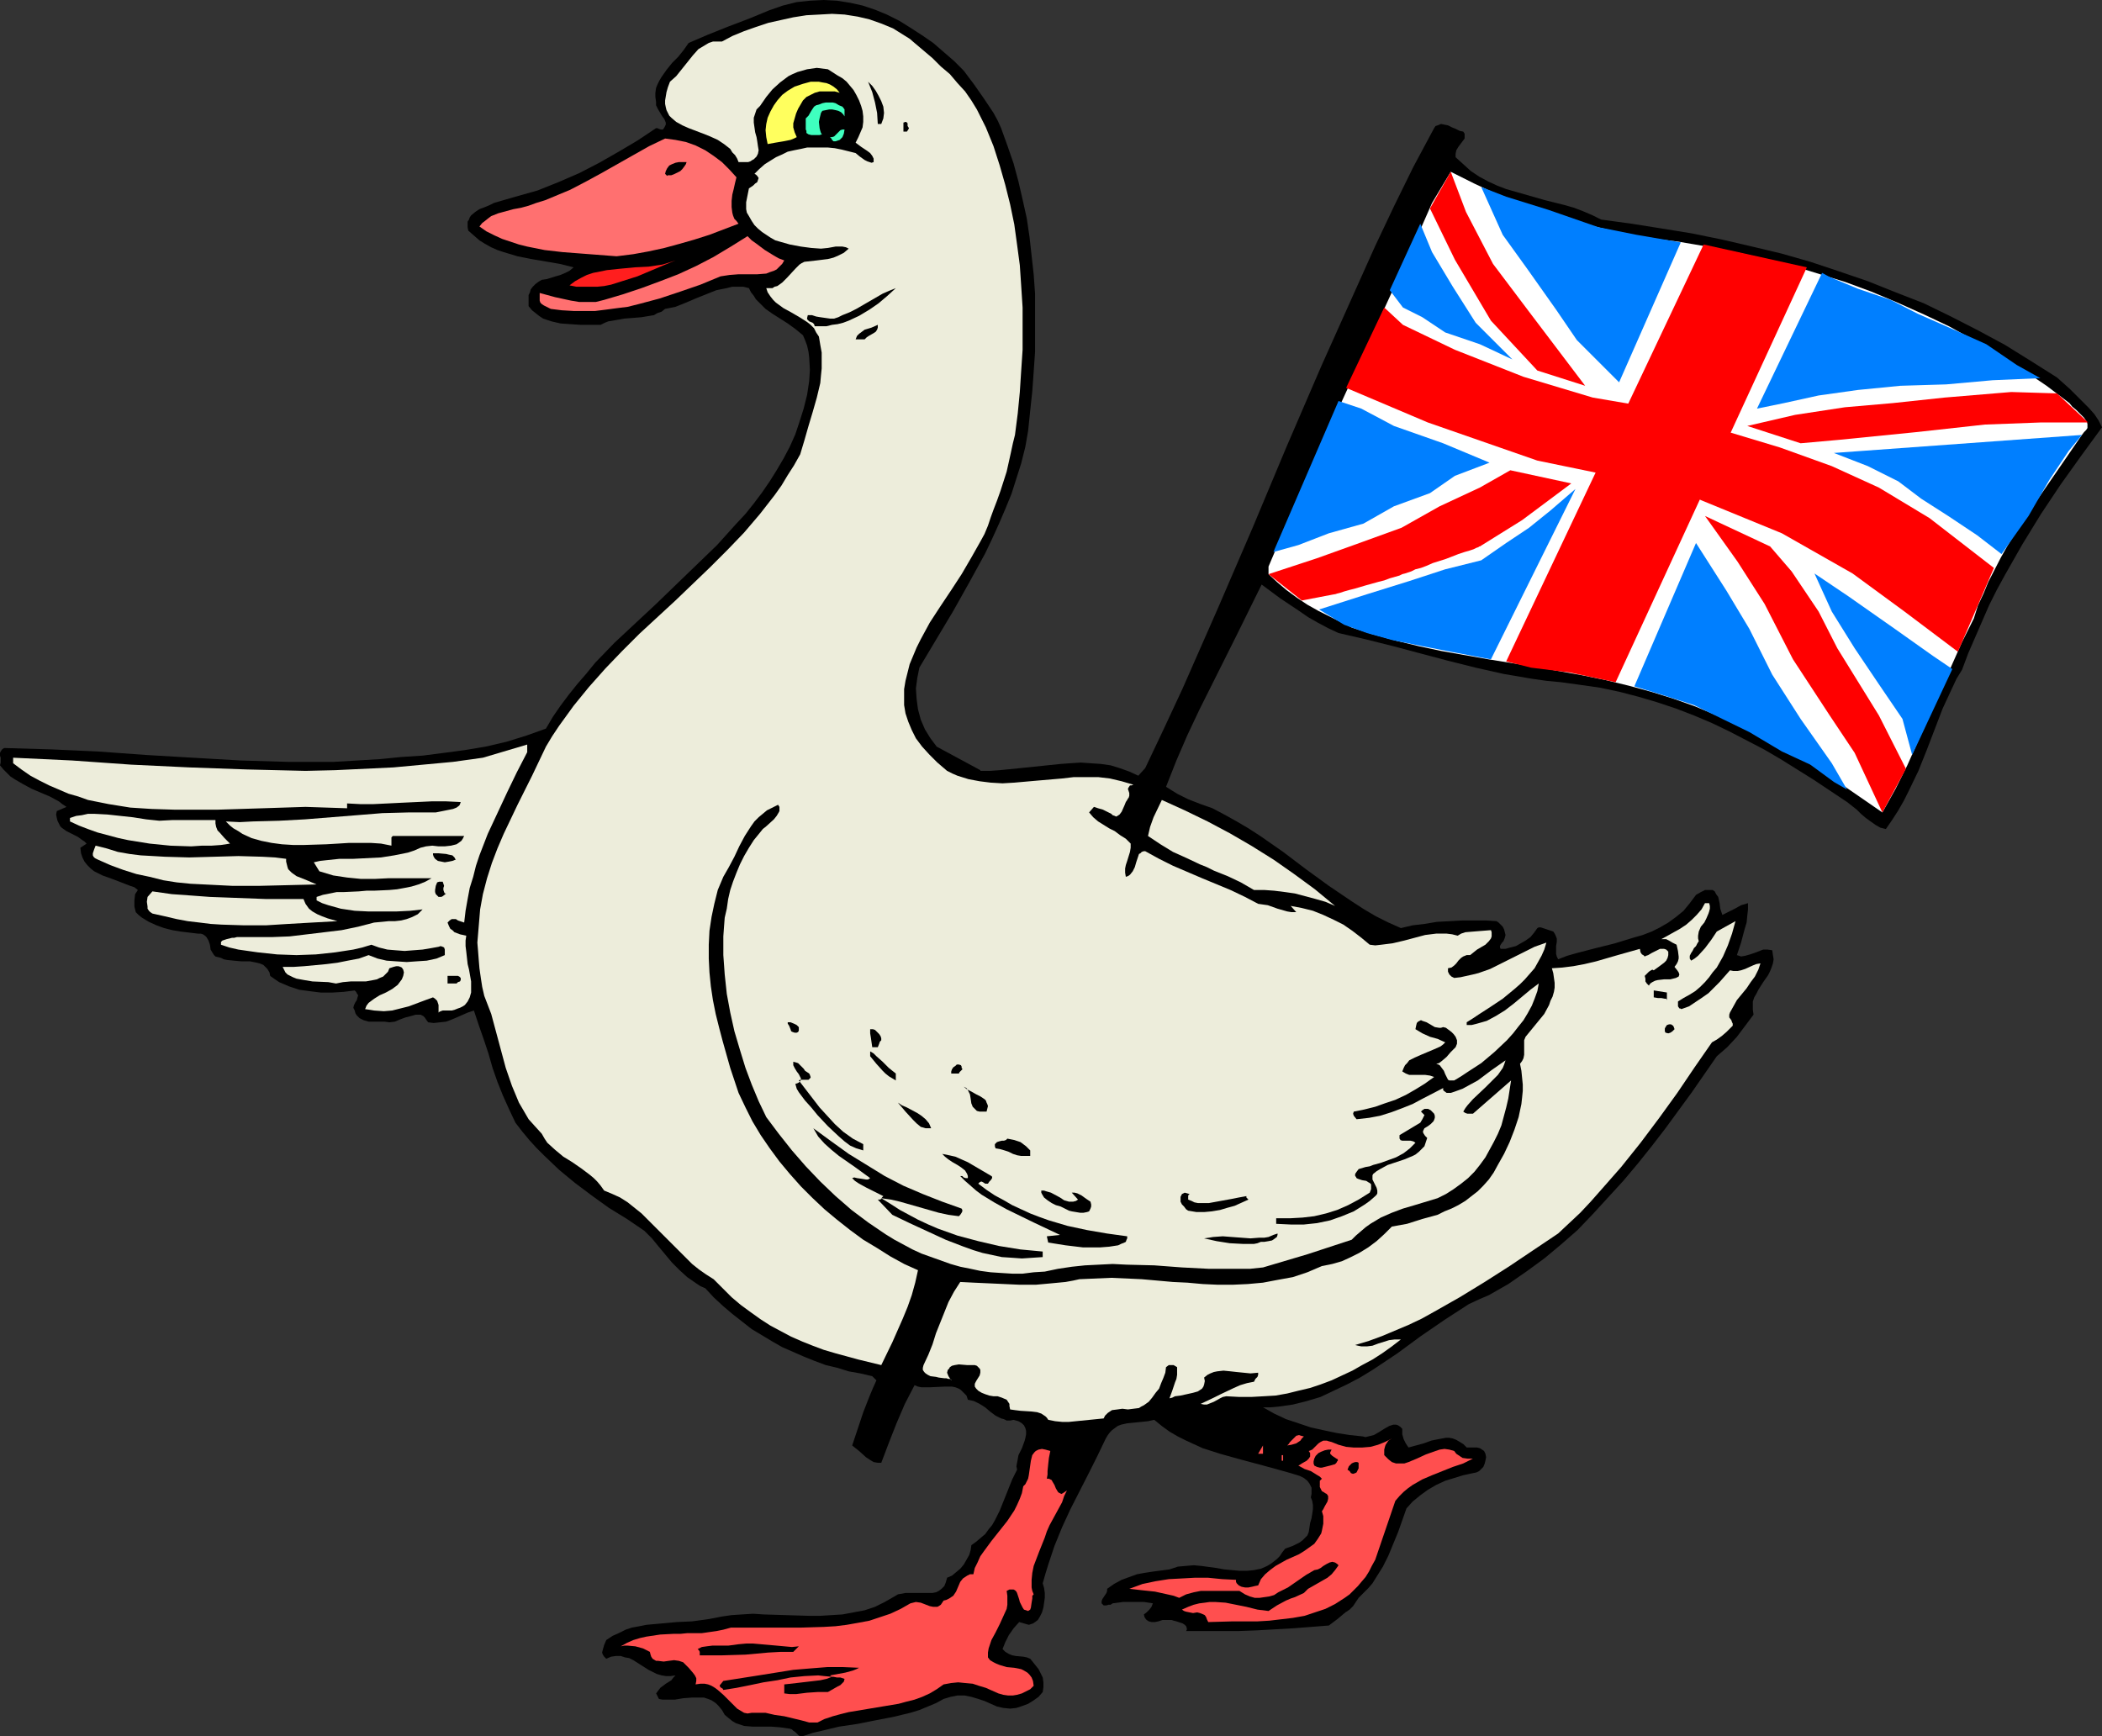 <?xml version="1.0" encoding="UTF-8" standalone="no"?>
<svg
   version="1.0"
   width="129.724mm"
   height="107.174mm"
   id="svg62"
   sodipodi:docname="Goose - British.wmf"
   xmlns:inkscape="http://www.inkscape.org/namespaces/inkscape"
   xmlns:sodipodi="http://sodipodi.sourceforge.net/DTD/sodipodi-0.dtd"
   xmlns="http://www.w3.org/2000/svg"
   xmlns:svg="http://www.w3.org/2000/svg">
  <rect width="100%" height="100%" fill="#333333" stroke="none"/>
  <sodipodi:namedview
     id="namedview62"
     pagecolor="#ffffff"
     bordercolor="#000000"
     borderopacity="0.25"
     inkscape:showpageshadow="2"
     inkscape:pageopacity="0.0"
     inkscape:pagecheckerboard="0"
     inkscape:deskcolor="#d1d1d1"
     inkscape:document-units="mm" />
  <defs
     id="defs1">
    <pattern
       id="WMFhbasepattern"
       patternUnits="userSpaceOnUse"
       width="6"
       height="6"
       x="0"
       y="0" />
  </defs>
  <path
     style="fill:#000000;fill-opacity:1;fill-rule:evenodd;stroke:none"
     d="m 233.512,29.891 1.454,4.039 1.454,4.201 1.131,4.201 0.97,4.201 0.97,4.362 0.646,4.362 0.485,4.362 0.485,4.362 0.323,4.524 v 4.524 4.524 4.524 l -0.323,4.686 -0.323,4.524 -0.485,4.524 -0.485,4.686 -0.646,3.716 -0.97,3.878 -1.131,3.555 -1.131,3.555 -1.454,3.555 -1.454,3.393 -1.616,3.555 -1.616,3.393 -3.717,6.786 -3.717,6.625 -7.918,13.249 -0.485,2.424 -0.323,2.424 0.162,2.424 0.323,2.424 0.646,2.424 0.97,2.262 1.293,2.1 1.454,1.939 10.181,5.494 v 0.162 h 2.262 l 2.262,-0.162 4.848,-0.485 4.686,-0.485 4.686,-0.485 2.262,-0.162 2.424,-0.162 2.262,0.162 2.424,0.162 2.262,0.323 2.101,0.646 2.262,0.808 2.101,0.969 1.616,-1.777 4.363,-9.21 4.363,-9.371 8.242,-18.743 8.08,-18.743 7.918,-18.904 8.08,-18.743 4.202,-9.371 4.202,-9.371 4.202,-9.371 4.363,-9.21 4.525,-9.21 4.848,-9.048 0.323,-0.485 0.485,-0.162 0.808,-0.323 0.808,0.162 0.808,0.162 0.97,0.485 0.808,0.323 0.97,0.485 0.808,0.162 0.323,0.485 v 0.323 0.808 l -0.485,0.646 -0.485,0.646 -0.485,0.646 -0.485,0.808 -0.162,0.808 v 0.323 0.485 l 1.778,1.616 1.778,1.616 1.939,1.293 2.101,1.131 2.101,0.969 2.101,0.808 4.525,1.293 4.525,1.293 4.525,1.131 2.262,0.646 2.101,0.808 2.262,0.969 1.939,0.969 7.11,0.969 7.11,1.131 6.949,1.131 7.11,1.454 6.949,1.616 6.787,1.616 6.787,1.939 6.787,2.262 6.626,2.262 6.464,2.585 6.626,2.585 6.302,3.07 6.302,3.231 6.302,3.393 5.979,3.716 6.141,3.878 3.07,2.747 2.909,2.908 1.454,1.454 1.293,1.454 0.97,1.454 0.808,1.616 -4.848,6.625 -4.848,6.786 -4.525,6.786 -4.363,7.109 -4.04,7.109 -1.939,3.555 -1.778,3.555 -1.616,3.716 -1.616,3.716 -1.616,3.716 -1.454,3.878 -1.293,2.1 -1.131,2.424 -2.101,4.524 -3.717,9.694 -1.939,4.847 -2.262,4.686 -1.131,2.262 -1.293,2.262 -1.454,2.262 -1.454,2.1 -1.293,-0.323 -1.131,-0.646 -1.131,-0.808 -1.131,-0.808 -1.131,-0.969 -0.97,-0.969 -2.262,-1.777 -7.757,-5.17 -3.878,-2.424 -3.878,-2.424 -3.878,-2.262 -4.04,-2.1 -4.04,-2.1 -4.04,-1.939 -4.202,-1.777 -4.202,-1.616 -4.363,-1.454 -4.363,-1.293 -4.363,-1.131 -4.525,-0.969 -4.525,-0.646 -4.686,-0.646 -3.394,-0.323 -3.394,-0.485 -6.626,-1.131 -6.464,-1.454 -6.464,-1.616 -12.766,-3.393 -6.464,-1.616 -6.302,-1.454 -2.424,-1.131 -2.424,-1.293 -2.262,-1.293 -2.101,-1.454 -4.363,-2.908 -4.363,-3.231 -5.818,11.795 -5.818,11.633 -2.909,5.817 -2.747,5.817 -2.586,5.978 -2.424,6.14 1.293,0.808 1.293,0.808 1.293,0.646 1.293,0.646 2.909,1.131 2.747,0.969 2.747,1.454 2.909,1.616 2.747,1.616 2.747,1.777 5.333,3.716 5.333,4.039 5.333,3.878 5.494,3.716 2.747,1.777 2.747,1.616 2.909,1.454 2.909,1.293 2.747,-0.646 2.747,-0.323 2.909,-0.485 3.07,-0.162 2.909,-0.162 h 5.494 l 2.424,0.162 0.485,0.323 0.485,0.485 0.485,0.485 0.323,0.646 0.162,0.646 0.162,0.646 -0.162,0.646 -0.323,0.808 -0.323,0.323 -0.323,0.485 -0.162,0.323 v 0.323 l 0.162,0.323 h 1.131 l 1.131,-0.323 1.293,-0.323 1.131,-0.646 1.131,-0.646 1.131,-0.808 0.808,-0.969 0.808,-1.131 0.323,-0.162 h 0.485 l 0.97,0.323 0.97,0.323 0.97,0.323 0.323,0.485 0.162,0.323 0.323,0.808 v 0.808 l -0.162,0.969 v 1.777 l 0.162,0.646 0.162,0.323 0.162,0.323 2.101,-0.808 2.262,-0.646 4.363,-1.131 4.525,-1.131 4.202,-1.293 2.262,-0.646 2.101,-0.808 1.939,-0.969 1.939,-1.131 1.778,-1.293 1.778,-1.454 1.454,-1.777 1.454,-1.939 1.131,-0.646 0.97,-0.485 h 0.646 0.485 0.646 l 0.485,0.323 0.323,0.646 0.485,0.646 0.323,1.454 0.162,1.293 0.485,1.454 2.909,-1.454 1.454,-0.808 1.616,-0.485 v 1.454 l -0.162,1.454 -0.162,1.616 -0.485,1.616 -0.808,3.07 -0.485,1.454 -0.485,1.454 0.97,0.323 0.97,-0.162 1.131,-0.323 0.97,-0.323 2.101,-0.808 h 0.97 l 1.131,0.162 0.162,1.131 0.162,0.969 -0.162,0.969 -0.323,0.969 -0.323,0.808 -0.485,0.969 -1.131,1.616 -1.131,1.777 -0.485,0.969 -0.485,0.808 -0.323,0.969 v 0.969 0.969 l 0.162,1.131 -1.939,2.585 -1.939,2.585 -2.262,2.424 -2.424,2.1 -5.818,8.402 -6.141,8.402 -3.232,4.201 -3.232,4.039 -3.394,4.039 -3.555,3.878 -3.555,3.878 -3.555,3.716 -3.878,3.393 -3.878,3.231 -4.202,3.07 -4.202,2.908 -4.525,2.585 -2.262,0.969 -2.424,1.131 -2.747,1.777 -2.747,1.777 -5.656,3.878 -5.494,4.039 -5.818,3.878 -2.909,1.777 -3.07,1.616 -3.07,1.454 -3.07,1.454 -3.232,0.969 -3.232,0.808 -3.394,0.485 -1.778,0.162 h -1.778 l 2.586,1.454 2.747,1.293 2.909,0.969 2.909,0.969 2.909,0.646 3.07,0.646 3.07,0.485 3.07,0.323 0.646,0.162 0.646,-0.162 1.293,-0.323 1.131,-0.646 1.293,-0.808 1.131,-0.646 0.485,-0.162 0.485,-0.162 h 0.646 l 0.485,0.162 0.485,0.323 0.485,0.485 v 1.293 l 0.323,1.131 0.485,0.969 0.646,0.969 1.778,-0.485 1.778,-0.485 1.778,-0.646 1.616,-0.323 1.778,-0.323 h 0.808 l 0.808,0.162 0.808,0.323 0.808,0.485 0.808,0.485 0.808,0.808 h 1.293 1.131 l 0.646,0.162 0.485,0.323 0.485,0.323 0.323,0.646 0.162,0.808 -0.162,0.808 -0.162,0.646 -0.323,0.808 -0.485,0.485 -0.485,0.485 -0.646,0.323 -0.808,0.162 -2.262,0.485 -2.101,0.646 -2.101,0.646 -2.101,0.969 -1.939,1.131 -1.778,1.293 -1.778,1.454 -1.454,1.616 -1.939,5.494 -1.131,2.747 -1.131,2.747 -1.293,2.585 -1.616,2.585 -0.808,1.293 -0.97,1.131 -1.131,1.131 -1.131,1.131 -0.646,0.969 -0.646,0.969 -0.808,0.808 -0.97,0.646 -1.939,1.616 -1.939,1.454 -4.04,0.323 -4.202,0.323 -8.565,0.485 -4.363,0.162 h -4.202 -4.04 -3.878 l 0.162,-0.323 v -0.323 l -0.162,-0.485 -0.323,-0.323 -0.485,-0.323 -1.454,-0.485 -0.646,-0.162 -0.485,-0.162 h -1.131 -0.97 l -0.97,0.323 -0.808,0.162 h -0.808 l -0.646,-0.162 -0.485,-0.323 -0.162,-0.162 -0.323,-0.485 -0.162,-0.646 0.646,-0.485 0.646,-0.646 0.485,-0.646 0.323,-0.808 -2.101,-0.323 h -2.424 -2.424 l -2.424,0.323 -0.485,0.323 h -0.485 l -0.485,0.162 h -0.646 l -0.485,-0.485 v -0.485 l 0.162,-0.485 0.323,-0.485 0.646,-0.969 0.162,-0.485 v -0.485 l 1.616,-1.131 1.778,-0.969 1.778,-0.646 1.778,-0.646 1.778,-0.323 2.101,-0.323 3.717,-0.485 1.939,-0.646 1.778,-0.162 1.939,-0.162 1.778,0.162 3.555,0.485 1.778,0.323 1.778,0.162 1.778,0.162 h 1.778 l 1.616,-0.162 1.616,-0.323 1.454,-0.646 0.808,-0.485 0.646,-0.485 0.808,-0.646 0.646,-0.646 0.646,-0.969 0.646,-0.808 1.778,-0.646 1.616,-0.808 0.646,-0.485 0.646,-0.646 0.485,-0.485 0.323,-0.808 0.323,-2.1 0.323,-1.131 0.162,-0.969 0.162,-1.131 v -0.969 l -0.162,-0.969 -0.323,-0.808 0.162,-0.808 v -0.485 -0.485 -0.485 l -0.485,-0.969 -0.485,-0.646 -0.808,-0.646 -0.97,-0.485 -2.101,-0.646 -4.04,-1.131 -8.403,-2.262 -4.04,-1.131 -4.04,-1.293 -3.878,-1.777 -1.939,-0.969 -1.939,-1.131 -1.778,-1.293 -1.778,-1.454 -1.454,0.323 -1.616,0.162 -1.616,0.162 -1.616,0.162 -1.454,0.323 -0.808,0.323 -0.646,0.485 -0.646,0.485 -0.485,0.485 -0.485,0.646 -0.485,0.808 -1.939,4.039 -2.101,4.201 -4.202,8.24 -1.939,4.201 -1.778,4.362 -1.454,4.362 -0.646,2.1 -0.646,2.262 0.323,1.131 0.162,1.131 v 1.131 l -0.162,1.131 -0.162,1.131 -0.323,1.131 -0.485,0.969 -0.485,0.808 -0.646,0.485 -0.485,0.323 -0.485,0.162 -0.485,0.162 -1.131,-0.323 -1.131,-0.323 -1.293,1.454 -1.131,1.616 -0.808,1.616 -0.646,1.616 0.646,0.646 0.808,0.485 0.808,0.323 0.808,0.162 1.778,0.162 0.808,0.162 0.808,0.323 1.293,1.616 0.646,0.808 0.485,0.969 0.485,0.969 0.162,1.131 v 1.131 l -0.162,1.131 -0.97,1.131 -1.131,0.808 -1.293,0.808 -1.293,0.485 -1.454,0.485 -1.454,0.162 -1.616,-0.162 -1.454,-0.323 -1.454,-0.646 -1.454,-0.646 -1.454,-0.485 -1.616,-0.485 -1.616,-0.323 h -1.616 l -1.616,0.323 -1.616,0.485 -1.778,0.969 -1.939,0.808 -1.939,0.808 -2.101,0.646 -4.04,0.969 -4.202,0.808 -4.04,0.808 -4.363,0.646 -4.04,0.969 -2.101,0.485 -1.939,0.646 -0.485,0.162 h -0.323 l -0.485,-0.162 -0.323,-0.323 -0.485,-0.485 -0.485,-0.323 -0.323,-0.323 -0.485,-0.162 -2.262,-0.323 -2.101,-0.162 h -4.363 l -1.939,-0.162 -0.97,-0.323 -0.97,-0.323 -0.808,-0.485 -0.808,-0.646 -0.97,-0.808 -0.646,-1.131 -0.808,-0.969 -0.646,-0.646 -0.97,-0.646 -0.808,-0.323 -0.97,-0.323 h -0.808 -1.939 l -2.101,0.162 -1.939,0.323 h -1.939 -0.97 l -0.808,-0.162 -0.646,-1.293 0.485,-0.646 0.485,-0.646 1.293,-0.969 1.293,-0.808 0.485,-0.646 0.485,-0.485 -1.131,0.162 h -1.131 l -0.97,-0.162 -1.131,-0.323 -0.97,-0.485 -0.97,-0.485 -1.778,-1.131 -1.778,-1.131 -0.97,-0.485 -0.97,-0.162 -0.97,-0.323 h -1.131 l -1.131,0.162 -1.131,0.485 -0.485,-0.485 -0.323,-0.485 -0.162,-0.485 0.162,-0.646 0.323,-1.131 0.485,-1.131 1.454,-0.969 1.454,-0.646 1.616,-0.808 1.454,-0.485 1.778,-0.323 1.616,-0.323 3.555,-0.323 3.555,-0.323 3.555,-0.162 3.555,-0.485 1.778,-0.323 1.616,-0.323 2.262,-0.323 2.424,-0.162 2.586,-0.162 2.424,0.162 5.171,0.162 5.333,0.162 h 2.747 l 2.586,-0.162 2.586,-0.162 2.586,-0.485 2.586,-0.485 2.424,-0.808 2.262,-1.131 2.262,-1.293 0.808,-0.485 0.97,-0.162 0.808,-0.162 h 0.97 1.778 1.939 1.616 l 0.808,-0.162 0.646,-0.323 0.646,-0.485 0.646,-0.646 0.323,-0.808 0.323,-1.131 1.131,-0.485 0.97,-0.808 0.97,-0.808 0.808,-0.969 0.646,-1.131 0.646,-1.131 0.323,-1.131 0.162,-1.131 1.131,-0.808 1.131,-0.969 0.97,-0.808 0.808,-1.131 0.808,-0.969 0.646,-1.131 1.131,-2.262 0.97,-2.424 0.97,-2.424 0.97,-2.424 1.131,-2.262 -0.162,-0.808 0.162,-0.808 0.323,-1.777 0.808,-1.616 0.646,-1.777 0.162,-0.646 0.162,-0.808 V 333.812 l -0.162,-0.646 -0.323,-0.646 -0.485,-0.485 -0.808,-0.485 -1.131,-0.323 -0.808,0.162 h -0.808 l -0.646,-0.323 -0.646,-0.162 -1.293,-0.646 -1.293,-0.969 -1.131,-0.969 -1.293,-0.808 -1.293,-0.646 -0.646,-0.162 -0.808,-0.162 -0.323,-0.969 -0.646,-0.646 -0.646,-0.646 -0.485,-0.323 -0.808,-0.323 -0.808,-0.162 h -1.616 l -3.555,0.162 h -1.939 l -0.808,-0.162 -0.808,-0.323 -2.262,4.362 -1.939,4.524 -1.778,4.524 -1.778,4.686 h -0.808 l -0.97,-0.162 -0.808,-0.485 -0.97,-0.646 -1.616,-1.454 -1.616,-1.293 1.293,-3.878 1.293,-3.878 1.454,-3.716 0.808,-1.939 0.808,-1.777 -0.97,-0.969 -2.747,-0.646 -2.747,-0.485 -2.586,-0.808 -2.747,-0.646 -2.586,-0.969 -2.424,-0.969 -2.586,-1.131 -2.586,-1.131 -2.262,-1.293 -2.424,-1.454 -2.424,-1.454 -2.262,-1.777 -2.262,-1.777 -2.101,-1.777 -2.262,-2.1 -1.939,-2.1 -1.131,-0.485 -0.97,-0.646 -2.101,-1.454 -1.778,-1.616 -1.778,-1.777 -3.232,-3.878 -1.454,-1.777 -1.778,-1.777 -4.04,-2.747 -4.202,-2.585 -4.04,-2.908 -3.878,-2.908 -3.717,-3.07 -3.555,-3.393 -1.778,-1.777 -1.616,-1.777 -1.616,-1.939 -1.616,-2.1 -1.454,-3.07 -1.454,-3.231 -1.293,-3.231 -1.131,-3.231 -0.97,-3.393 -1.131,-3.393 -1.131,-3.231 -1.131,-3.393 -1.454,0.485 -2.586,1.131 -1.131,0.485 -1.293,0.485 -1.454,0.162 -1.454,0.162 -1.293,-0.162 -0.485,-0.646 -0.323,-0.485 -0.323,-0.323 -0.646,-0.323 H 97.606 96.96 l -1.131,0.323 -1.293,0.323 -1.293,0.485 -1.131,0.485 -1.293,0.162 -1.131,-0.162 H 88.557 87.264 85.971 l -1.131,-0.323 -0.97,-0.485 -0.646,-0.646 -0.323,-0.485 -0.162,-0.646 -0.323,-0.646 0.162,-0.646 0.323,-0.646 0.323,-0.485 0.162,-0.646 0.162,-0.485 -0.323,-0.485 -0.162,-0.323 -0.323,-0.323 -2.586,0.323 -2.586,0.162 h -2.747 l -2.586,-0.323 -2.424,-0.323 -2.424,-0.808 -1.131,-0.485 -1.131,-0.485 -0.97,-0.646 -1.131,-0.808 -0.162,-0.808 -0.485,-0.808 -0.485,-0.485 -0.485,-0.485 -0.808,-0.323 -0.646,-0.162 -1.616,-0.323 h -1.939 l -1.778,-0.162 -1.616,-0.162 -0.808,-0.162 -0.646,-0.323 -0.646,-0.162 -0.646,-0.162 -0.323,-0.323 -0.323,-0.485 -0.485,-0.808 -0.162,-1.131 -0.323,-0.969 -0.485,-0.808 -0.323,-0.323 -0.485,-0.323 -0.485,-0.162 h -0.646 l -4.04,-0.485 -1.939,-0.323 -1.939,-0.485 -1.778,-0.646 -1.778,-0.808 -1.616,-0.969 -0.808,-0.646 -0.646,-0.646 -0.323,-1.293 v -1.454 l 0.162,-1.454 0.323,-0.485 0.323,-0.485 -0.808,-0.646 -0.97,-0.323 -2.101,-0.808 -2.101,-0.808 -2.262,-0.808 -0.97,-0.485 -0.97,-0.485 -0.808,-0.646 -0.808,-0.808 -0.646,-0.808 -0.485,-0.969 -0.323,-0.969 -0.162,-1.293 1.454,-0.969 -0.485,-0.485 -0.485,-0.323 -1.131,-0.808 -0.646,-0.323 -0.323,-0.162 -0.323,-0.162 -1.293,-0.646 -1.131,-0.808 -0.323,-0.323 -0.323,-0.646 -0.323,-0.646 -0.162,-0.646 -0.162,-0.808 0.162,-0.808 2.262,-0.969 -0.97,-0.646 -0.808,-0.646 -2.101,-1.131 L 7.434,184.033 5.333,182.902 3.394,181.771 2.424,181.125 1.616,180.317 0.808,179.509 0,178.539 0.162,177.893 v -1.131 L 0,176.277 V 175.631 l 0.162,-0.323 0.323,-0.485 0.485,-0.323 5.494,0.162 5.494,0.162 10.827,0.485 11.15,0.808 10.989,0.646 11.15,0.646 5.494,0.162 5.494,0.162 h 5.494 5.333 l 5.494,-0.323 5.333,-0.323 4.848,-0.485 5.01,-0.323 5.01,-0.646 4.848,-0.646 4.848,-0.808 4.848,-1.131 4.686,-1.454 2.262,-0.808 2.262,-0.808 1.616,-2.747 1.778,-2.585 1.939,-2.585 1.939,-2.424 2.101,-2.424 2.101,-2.585 4.525,-4.686 4.848,-4.524 4.848,-4.524 9.534,-9.21 4.686,-4.524 4.363,-4.847 2.262,-2.424 1.939,-2.424 1.939,-2.585 1.778,-2.585 1.616,-2.585 1.616,-2.747 1.454,-2.747 1.293,-2.908 0.97,-2.908 0.97,-3.07 0.808,-3.231 0.485,-3.231 0.162,-2.585 -0.162,-2.908 -0.162,-1.293 -0.323,-1.454 -0.485,-1.293 -0.485,-1.131 -1.778,-1.454 -1.778,-1.293 -1.778,-1.131 -1.778,-1.131 -1.616,-1.131 -1.454,-1.454 -0.808,-0.808 -0.485,-0.808 -0.646,-0.808 -0.485,-0.969 -1.293,-0.323 h -1.293 -1.293 l -1.293,0.323 -2.424,0.485 -2.424,0.969 -2.424,0.969 -2.262,0.969 -2.424,0.969 -2.424,0.485 -0.808,0.646 -0.97,0.323 -0.808,0.485 -0.97,0.162 -1.939,0.323 -1.939,0.162 -2.101,0.162 -1.778,0.323 -1.939,0.323 -0.808,0.323 -0.97,0.485 h -4.686 l -2.424,-0.162 -2.262,-0.162 -2.101,-0.485 -0.97,-0.323 -0.97,-0.323 -0.97,-0.646 -0.808,-0.646 -0.808,-0.646 -0.808,-0.969 v -0.969 -0.808 -0.808 l 0.323,-0.646 0.162,-0.646 0.485,-0.646 0.646,-0.646 0.646,-0.485 0.808,-0.485 1.131,-0.162 2.101,-0.646 1.131,-0.323 1.131,-0.485 0.97,-0.485 0.97,-0.808 -3.232,-0.808 -6.626,-1.131 -3.232,-0.646 -3.232,-0.969 -1.454,-0.485 -1.454,-0.646 -1.454,-0.808 -1.293,-0.808 -1.293,-1.131 -1.293,-1.131 -0.162,-0.808 v -0.646 -0.646 l 0.323,-0.485 0.162,-0.485 0.323,-0.485 0.97,-0.808 0.97,-0.646 1.293,-0.485 1.131,-0.485 0.97,-0.485 5.01,-1.454 5.171,-1.454 4.848,-1.939 4.848,-2.1 4.686,-2.424 4.525,-2.585 4.363,-2.585 4.363,-2.908 h 0.323 l 0.323,0.162 0.485,0.162 h 0.162 0.323 l 0.323,-0.485 0.162,-0.323 0.162,-0.323 v -0.485 l -0.323,-0.808 -0.485,-0.646 -0.485,-0.808 -0.485,-0.808 -0.485,-0.969 v -0.808 l -0.162,-1.131 v -0.969 l 0.162,-1.131 0.323,-0.808 0.485,-0.969 0.485,-0.808 1.131,-1.616 1.293,-1.616 1.454,-1.454 1.293,-1.616 1.131,-1.616 4.525,-1.939 4.848,-1.939 4.686,-1.777 4.686,-1.939 3.232,-1.131 3.232,-0.808 3.07,-0.323 L 192.142,0 l 3.07,0.162 3.07,0.485 2.909,0.646 2.909,0.969 2.747,1.131 2.909,1.454 2.586,1.616 2.747,1.777 2.586,1.777 2.424,2.1 2.424,2.1 2.262,2.262 2.424,3.231 2.262,3.231 2.262,3.393 0.97,1.777 z"
     id="path1" />
  <path
     style="fill:#ededdb;fill-opacity:1;fill-rule:evenodd;stroke:none"
     d="m 227.856,25.529 2.101,4.201 1.778,4.362 1.454,4.524 1.293,4.524 1.131,4.524 0.97,4.686 0.646,4.686 0.646,4.847 0.323,4.847 0.323,5.009 v 4.847 5.009 l -0.323,4.847 -0.323,5.009 -0.485,5.009 -0.646,5.009 -0.485,1.939 -0.485,2.262 -0.97,4.362 -1.454,4.524 -0.808,2.262 -0.808,2.1 -0.646,1.777 -0.646,1.939 -0.808,1.939 -0.97,1.777 -2.101,3.716 -2.262,3.878 -2.424,3.716 -2.586,3.878 -2.424,3.716 -2.101,3.878 -0.97,1.939 -0.808,1.939 -0.808,1.939 -0.485,1.939 -0.485,1.939 -0.323,1.939 v 1.939 1.777 l 0.323,1.939 0.646,1.939 0.808,1.939 0.97,1.939 1.454,1.939 1.616,1.777 1.939,1.939 2.262,1.939 1.293,0.646 1.131,0.485 2.586,0.808 2.586,0.485 2.586,0.323 2.747,0.162 2.747,-0.162 5.494,-0.485 5.656,-0.485 2.747,-0.323 h 2.909 2.747 l 2.747,0.323 2.747,0.646 2.747,0.808 -0.485,0.162 h -0.323 l -0.323,0.485 -0.162,0.323 0.323,0.969 v 0.646 l -0.162,0.485 -0.162,0.162 -0.162,0.323 -0.323,0.485 -0.323,0.808 -0.646,1.454 -0.485,0.646 -0.485,0.323 -0.323,0.162 -0.323,-0.162 -0.485,-0.162 -0.323,-0.323 -0.97,-0.485 -0.97,-0.485 -1.131,-0.323 -0.485,-0.162 -0.485,-0.162 -1.131,1.293 0.97,1.131 1.131,0.969 2.586,1.616 1.293,0.646 1.293,0.969 1.293,0.808 1.131,1.131 v 0.969 l -0.162,0.969 -0.646,2.1 -0.323,0.969 -0.162,0.808 v 0.969 l 0.162,0.969 0.485,-0.162 0.485,-0.323 0.646,-0.808 0.485,-0.969 0.323,-1.131 0.323,-0.969 0.323,-0.969 0.323,-0.162 0.323,-0.323 0.485,-0.162 h 0.323 l 3.232,1.777 3.232,1.616 6.787,2.908 6.626,2.747 3.394,1.616 3.07,1.616 1.131,0.162 1.131,0.162 2.262,0.808 2.262,0.646 0.97,0.162 h 1.131 l -1.293,-1.454 2.586,0.485 2.586,0.646 2.424,0.969 2.424,1.131 2.262,1.131 2.101,1.454 2.101,1.616 1.939,1.616 1.293,0.162 1.454,-0.162 2.586,-0.323 2.747,-0.646 2.424,-0.646 2.424,-0.646 2.586,-0.323 h 1.293 1.131 l 1.293,0.162 1.293,0.323 0.808,-0.485 0.97,-0.323 1.939,-0.162 4.04,-0.323 0.162,0.485 v 0.485 0.485 l -0.162,0.485 -0.485,0.646 -0.808,0.808 -1.939,1.131 -0.808,0.646 -0.808,0.646 h -0.485 -0.323 l -0.808,0.323 -0.485,0.323 -0.646,0.646 -0.485,0.646 -0.485,0.485 -0.646,0.485 -0.808,0.162 v 0.808 l 0.323,0.646 0.485,0.485 0.646,0.323 1.454,-0.162 1.454,-0.323 1.454,-0.323 1.293,-0.323 2.747,-0.969 2.586,-1.293 2.586,-1.293 2.586,-1.293 2.586,-1.293 2.747,-0.969 -0.485,1.616 -0.646,1.454 -0.808,1.454 -0.808,1.454 -1.131,1.293 -1.131,1.293 -1.131,1.131 -1.293,1.131 -2.747,2.262 -2.909,1.939 -2.747,1.777 -1.454,0.969 -1.293,0.808 v 0.646 h 1.131 l 1.293,-0.323 1.131,-0.323 1.131,-0.323 2.101,-1.131 2.101,-1.293 2.101,-1.616 1.939,-1.616 1.939,-1.616 1.939,-1.454 -0.323,1.777 -0.646,1.777 -0.646,1.616 -0.97,1.777 -0.97,1.616 -1.293,1.616 -1.131,1.454 -1.454,1.616 -2.909,2.747 -3.07,2.585 -3.232,2.1 -1.454,0.969 -1.616,0.969 h -0.323 -0.485 -0.323 l -0.323,-0.162 -0.323,-0.646 -0.323,-0.646 -0.323,-0.808 -0.485,-0.646 -0.485,-0.646 -0.323,-0.162 -0.485,-0.162 0.646,-0.162 0.646,-0.485 1.131,-0.969 0.97,-1.131 1.131,-1.131 0.323,-0.808 v -0.808 l -0.323,-0.808 -0.485,-0.646 -0.485,-0.485 -0.646,-0.485 -0.646,-0.485 -0.646,-0.162 -0.485,0.162 h -0.485 l -0.97,-0.162 -1.939,-1.131 -0.97,-0.323 -0.323,-0.162 -0.323,0.162 -0.323,0.162 -0.323,0.323 -0.162,0.646 -0.162,0.808 0.808,0.485 0.808,0.485 1.778,0.808 1.778,0.485 1.778,0.808 -0.485,0.485 -0.646,0.485 -1.454,0.646 -3.07,1.293 -1.454,0.646 -1.293,0.646 -0.485,0.646 -0.485,0.485 -0.323,0.646 -0.323,0.808 0.808,0.485 0.808,0.323 h 0.97 0.97 0.808 0.97 l 1.131,0.162 0.97,0.323 -2.262,1.616 -2.101,1.293 -2.262,1.293 -2.424,1.131 -2.424,0.808 -2.262,0.808 -2.586,0.646 -2.424,0.485 -0.162,0.485 0.162,0.485 0.646,0.808 2.909,-0.323 2.586,-0.485 2.586,-0.808 2.586,-0.969 2.424,-0.969 2.424,-1.293 4.686,-2.424 v 0.485 l 0.162,0.162 0.646,0.485 h 0.97 l 0.97,-0.323 1.778,-0.646 1.778,-0.969 1.778,-0.969 3.232,-2.424 1.616,-1.131 1.616,-1.131 -0.323,0.969 -0.323,0.808 -1.131,1.616 -1.454,1.454 -1.454,1.454 -2.909,2.747 -1.293,1.454 -0.485,0.646 -0.485,0.808 0.485,0.323 0.485,0.162 h 0.646 0.646 l 8.888,-7.756 -0.323,2.1 -0.323,2.1 -0.485,2.1 -1.131,4.201 -0.808,1.939 -0.97,1.939 -0.97,1.777 -0.97,1.777 -1.293,1.777 -1.293,1.616 -1.454,1.454 -1.616,1.293 -1.778,1.293 -1.778,1.131 -1.939,0.969 -5.333,1.616 -2.747,0.808 -2.586,0.969 -2.586,1.131 -2.424,1.454 -1.131,0.808 -1.131,0.969 -1.131,0.969 -0.97,0.969 -10.342,3.393 -10.342,3.07 -3.07,0.323 h -3.07 -3.232 -3.232 l -6.302,-0.323 -6.464,-0.485 -6.464,-0.162 -3.232,-0.162 -3.232,0.162 -3.232,0.162 -3.07,0.323 -3.232,0.485 -3.07,0.646 -2.586,0.162 -2.586,0.323 h -2.424 l -2.586,-0.162 -2.424,-0.162 -2.424,-0.323 -2.262,-0.485 -2.424,-0.485 -2.262,-0.646 -2.262,-0.808 -2.262,-0.808 -2.262,-0.808 -2.101,-0.969 -2.101,-1.131 -2.101,-1.131 -2.101,-1.293 -4.04,-2.747 -3.878,-2.908 -3.717,-3.231 -3.555,-3.393 -3.394,-3.555 -3.232,-3.716 -3.07,-3.878 -2.909,-3.878 -1.778,-3.716 -1.616,-3.878 -1.454,-3.878 -1.293,-4.201 -1.293,-4.362 -0.97,-4.362 -0.808,-4.362 -0.485,-4.524 -0.323,-4.524 v -4.362 l 0.162,-2.262 0.162,-2.1 0.485,-2.1 0.323,-2.262 0.485,-2.1 0.646,-1.939 0.808,-2.1 0.808,-1.939 0.97,-1.939 1.131,-1.939 1.131,-1.777 1.454,-1.777 0.646,-0.808 0.808,-0.646 1.778,-1.616 0.646,-0.808 0.485,-0.808 0.162,-0.323 v -0.485 -0.485 l -0.323,-0.485 -1.293,0.646 -1.293,0.646 -0.97,0.808 -0.97,0.808 -0.97,0.969 -0.808,1.131 -1.454,2.262 -1.293,2.424 -1.131,2.424 -1.293,2.424 -1.293,2.262 -1.293,3.07 -0.808,3.231 -0.646,3.07 -0.485,3.231 -0.162,3.231 v 3.231 l 0.162,3.231 0.323,3.231 0.485,3.231 0.646,3.231 0.808,3.231 0.808,3.07 1.778,6.301 1.939,5.817 1.616,3.393 1.616,3.231 1.939,3.231 2.101,3.07 2.262,3.07 2.424,2.908 2.586,2.908 2.747,2.747 2.747,2.585 2.909,2.424 3.07,2.424 3.07,2.262 3.232,1.939 3.07,1.939 3.232,1.777 3.232,1.454 -0.646,2.908 -0.808,2.908 -0.97,2.747 -1.131,2.747 -2.424,5.494 -2.586,5.332 -5.333,-1.293 -5.333,-1.454 -2.747,-0.808 -2.586,-0.969 -2.424,-0.969 -2.586,-1.131 -2.424,-1.293 -2.424,-1.293 -2.262,-1.454 -2.262,-1.616 -2.424,-1.777 -2.101,-1.777 -2.101,-2.1 -2.101,-2.1 -1.778,-1.131 -1.616,-1.131 -1.616,-1.293 -1.454,-1.454 -2.909,-2.908 -1.454,-1.454 -1.616,-1.616 -2.909,-2.908 -1.454,-1.454 -1.616,-1.293 -1.616,-1.293 -1.778,-1.131 -1.778,-0.808 -1.939,-0.808 -0.808,-1.131 -0.808,-0.969 -0.808,-0.808 -0.97,-0.808 -1.939,-1.454 -2.101,-1.454 -2.101,-1.293 -1.939,-1.616 -1.778,-1.616 -0.646,-0.969 -0.646,-1.131 -1.616,-1.777 -1.454,-1.616 -1.131,-1.939 -1.131,-1.939 -0.808,-1.939 -0.808,-1.939 -1.454,-4.201 -1.131,-4.201 -1.131,-4.201 -1.131,-4.201 -0.808,-2.1 -0.808,-2.1 -0.485,-2.1 -0.323,-2.1 -0.323,-2.262 -0.162,-1.939 -0.162,-2.1 -0.162,-1.939 0.323,-3.878 0.323,-3.878 0.646,-3.555 0.97,-3.716 1.131,-3.555 1.293,-3.393 1.454,-3.393 3.232,-6.786 3.394,-6.786 3.232,-6.786 1.454,-2.424 1.616,-2.424 3.394,-4.686 3.555,-4.362 3.878,-4.362 3.878,-4.039 4.04,-4.039 8.403,-7.756 8.08,-7.756 4.04,-4.039 3.878,-4.039 3.717,-4.362 3.394,-4.362 1.616,-2.262 1.454,-2.424 1.454,-2.262 1.454,-2.585 0.97,-3.231 0.97,-3.393 0.97,-3.231 0.97,-3.393 0.808,-3.393 0.162,-1.777 0.162,-1.616 v -1.777 -1.939 l -0.323,-1.777 -0.323,-1.939 -0.646,-0.969 -0.485,-0.969 -0.808,-0.808 -0.808,-0.646 -1.778,-1.131 -1.939,-1.131 -1.778,-0.969 -1.778,-1.293 -0.646,-0.646 -0.646,-0.808 -0.646,-0.969 -0.323,-0.969 h 0.646 0.808 l 0.485,-0.323 0.646,-0.162 1.131,-0.808 1.131,-1.131 1.939,-2.1 0.97,-0.969 0.485,-0.323 0.646,-0.323 1.454,-0.162 1.454,-0.162 1.293,-0.162 1.293,-0.162 1.293,-0.323 1.131,-0.485 1.293,-0.646 1.131,-0.969 -0.646,-0.323 -0.808,-0.162 h -0.808 -0.808 l -1.778,0.323 -1.616,0.162 -2.262,-0.162 -2.424,-0.323 -2.586,-0.485 -2.262,-0.646 -1.131,-0.323 -1.131,-0.646 -0.97,-0.646 -0.97,-0.646 -0.97,-0.808 -0.808,-0.808 -0.646,-0.969 -0.646,-1.131 -0.485,-0.808 -0.162,-0.808 v -0.808 -0.808 l 0.323,-1.616 0.323,-1.616 0.485,-0.323 0.485,-0.323 0.485,-0.485 0.485,-0.323 0.162,-0.485 0.162,-0.485 -0.323,-0.485 -0.323,-0.323 -0.323,-0.162 1.131,-1.131 1.293,-1.131 1.293,-0.808 1.293,-0.808 1.454,-0.646 1.293,-0.646 1.454,-0.323 1.616,-0.323 1.454,-0.323 h 1.616 1.616 1.616 l 1.616,0.162 1.616,0.323 3.232,0.808 0.97,0.808 1.131,0.808 0.646,0.323 0.485,0.162 0.485,0.162 0.485,-0.162 v -0.808 l -0.323,-0.646 -0.485,-0.646 -0.646,-0.485 -1.454,-0.969 -1.293,-0.969 0.646,-1.293 0.485,-1.131 0.485,-1.131 0.162,-1.293 v -1.293 l -0.162,-1.293 -0.323,-1.131 -0.485,-1.293 -0.646,-1.293 -0.646,-1.131 -0.808,-0.969 -0.808,-0.969 -0.97,-0.808 -1.131,-0.646 -2.262,-1.454 -1.293,-0.162 -1.293,-0.162 -1.131,0.162 -1.131,0.162 -1.131,0.323 -1.131,0.323 -1.131,0.485 -0.97,0.485 -1.939,1.454 -1.778,1.616 -1.454,1.777 -1.454,2.1 -0.808,0.808 -0.323,0.969 -0.323,0.969 v 1.131 l 0.323,2.262 0.323,1.131 0.162,0.969 0.162,1.131 0.162,0.969 -0.162,0.808 -0.323,0.646 -0.646,0.646 -0.323,0.162 -0.485,0.323 -0.485,0.162 h -0.646 -0.808 -0.808 l -0.323,-0.808 -0.485,-0.808 -0.646,-0.646 -0.485,-0.808 -1.454,-1.131 -1.454,-0.969 -1.778,-0.808 -1.616,-0.646 -3.394,-1.293 -1.454,-0.646 -1.454,-0.808 -1.131,-0.969 -0.485,-0.485 -0.323,-0.646 -0.323,-0.646 -0.162,-0.646 -0.162,-0.808 v -0.808 l 0.162,-0.969 0.162,-0.969 0.323,-1.131 0.485,-1.293 1.454,-1.293 1.293,-1.616 1.293,-1.616 1.293,-1.616 1.293,-1.454 0.808,-0.485 0.808,-0.485 0.808,-0.485 0.97,-0.323 h 0.97 1.131 l 2.424,-1.293 2.747,-1.131 2.747,-0.969 2.909,-0.969 2.909,-0.646 2.909,-0.646 3.07,-0.485 3.07,-0.162 2.909,-0.162 2.909,0.162 3.07,0.485 2.747,0.646 2.747,0.969 2.747,1.131 2.586,1.616 1.293,0.808 1.131,0.969 4.202,3.555 1.939,1.939 2.101,1.777 1.778,2.1 1.778,1.939 1.454,2.1 z"
     id="path2" />
  <path
     style="fill:#ffff5e;fill-opacity:1;fill-rule:evenodd;stroke:none"
     d="m 195.859,21.651 -1.131,-0.323 h -1.293 -1.131 -1.131 l -1.131,0.323 -0.97,0.485 -0.97,0.485 -0.808,0.808 -1.131,1.939 -0.485,1.131 -0.323,1.131 -0.323,1.131 v 0.969 l 0.323,1.131 0.485,1.131 -0.646,0.323 -0.808,0.323 -1.616,0.323 -1.939,0.323 -1.778,0.323 -0.323,-1.616 -0.162,-1.616 0.162,-1.454 0.323,-1.454 0.646,-1.454 0.808,-1.454 0.808,-1.131 1.131,-1.293 1.293,-0.969 1.616,-0.969 1.939,-0.646 1.778,-0.485 h 0.97 0.97 l 0.808,0.162 0.97,0.162 0.808,0.323 0.808,0.485 0.808,0.646 z"
     id="path3" />
  <path
     style="fill:#000000;fill-opacity:1;fill-rule:evenodd;stroke:none"
     d="m 205.555,28.922 h -0.808 l -0.162,-2.585 -0.485,-2.424 -0.646,-2.424 -0.97,-2.424 0.97,0.969 0.808,1.131 0.646,1.131 0.646,1.293 0.485,1.293 0.162,1.454 -0.162,1.293 z"
     id="path4" />
  <path
     style="fill:#3fffbf;fill-opacity:1;fill-rule:evenodd;stroke:none"
     d="m 196.99,25.529 v 1.616 l -0.323,-0.485 -0.485,-0.485 -0.646,-0.323 -0.646,-0.162 -0.808,-0.162 h -0.646 l -0.808,0.162 -0.808,0.162 -0.323,0.485 -0.162,0.646 -0.162,0.646 -0.162,0.808 0.162,1.454 0.162,0.646 0.162,0.485 0.323,0.485 -0.162,-0.162 -0.485,0.162 h -1.293 -0.646 l -0.646,-0.162 -0.485,-0.323 v -0.485 l -0.162,-0.323 v -2.585 l 0.323,-0.323 0.323,-0.323 0.646,-1.131 0.646,-0.969 0.485,-0.323 0.646,-0.162 0.808,-0.323 0.808,-0.162 h 0.808 0.808 l 0.646,0.162 0.808,0.485 0.808,0.323 z"
     id="path5" />
  <path
     style="fill:#000000;fill-opacity:1;fill-rule:evenodd;stroke:none"
     d="m 212.019,29.891 -0.162,0.323 -0.323,0.485 h -0.808 v -2.1 l 0.485,-0.162 h 0.162 l 0.162,0.162 0.162,0.162 v 0.646 z"
     id="path6" />
  <path
     style="fill:#3fffbf;fill-opacity:1;fill-rule:evenodd;stroke:none"
     d="m 196.99,30.214 -0.162,0.969 -0.323,0.808 -0.646,0.646 -0.485,0.162 -0.485,0.162 h -0.485 l -0.323,-0.323 -0.162,-0.323 -0.323,-0.323 h 0.485 l 0.485,-0.162 0.646,-0.646 0.808,-0.808 0.485,-0.162 z"
     id="path7" />
  <path
     style="fill:#ff7070;fill-opacity:1;fill-rule:evenodd;stroke:none"
     d="m 171.781,41.363 -0.323,1.293 -0.323,1.454 -0.323,1.293 -0.162,1.454 v 1.454 l 0.162,1.293 0.162,0.646 0.323,0.808 0.485,0.485 0.485,0.646 -3.394,1.293 -3.394,1.293 -3.555,1.131 -3.394,0.969 -3.555,0.969 -3.717,0.808 -3.555,0.646 -3.878,0.485 -8.403,-0.646 -4.202,-0.323 -4.202,-0.485 -4.04,-0.808 -1.939,-0.485 -1.939,-0.646 -1.939,-0.646 -1.778,-0.808 -1.939,-0.969 -1.616,-1.131 0.646,-0.808 0.646,-0.485 0.808,-0.646 0.646,-0.485 1.616,-0.646 1.778,-0.485 1.778,-0.485 1.778,-0.323 1.778,-0.485 1.778,-0.646 2.101,-0.646 1.939,-0.808 3.878,-1.616 3.717,-1.939 3.555,-1.939 7.434,-4.201 3.717,-2.1 3.717,-1.777 2.424,0.323 2.424,0.485 2.262,0.808 2.262,1.131 1.939,1.293 1.939,1.454 1.778,1.777 z"
     id="path8" />
  <path
     style="fill:#000000;fill-opacity:1;fill-rule:evenodd;stroke:none"
     d="m 160.145,37.808 -0.162,0.485 -0.323,0.485 -0.485,0.646 -0.485,0.485 -1.293,0.646 -0.808,0.323 h -0.808 l -0.162,0.162 -0.323,-0.323 -0.162,-0.162 0.162,-0.646 0.323,-0.646 0.485,-0.646 0.646,-0.323 0.808,-0.323 0.808,-0.162 h 0.97 z"
     id="path9" />
  <path
     style="fill:#ffffff;fill-opacity:1;fill-rule:evenodd;stroke:none"
     d="m 384.931,55.581 6.626,0.808 6.626,1.131 6.626,1.293 6.464,1.454 6.464,1.616 6.302,1.939 6.302,1.939 6.141,2.262 6.141,2.585 6.141,2.747 5.818,2.747 5.818,3.231 5.818,3.393 5.656,3.555 5.494,3.716 5.333,4.039 0.646,0.808 0.97,0.808 0.97,0.969 0.808,0.808 0.646,0.969 0.162,0.485 v 0.485 0.485 l -0.323,0.485 -0.485,0.485 -0.485,0.646 -7.11,10.341 -3.555,5.17 -3.555,5.17 -3.232,5.332 -1.454,2.585 -2.909,5.655 -1.131,2.747 -1.293,2.747 -0.97,3.07 -2.747,5.494 -2.586,5.817 -5.01,11.472 -2.586,5.655 -2.586,5.817 -2.747,5.494 -3.07,5.494 -4.686,-3.231 -4.686,-3.231 -4.686,-3.07 -4.848,-3.07 -4.848,-2.747 -4.848,-2.585 -5.01,-2.424 -5.01,-2.262 -5.01,-2.1 -5.01,-1.777 -5.171,-1.616 -5.333,-1.454 -5.333,-1.293 -5.494,-1.131 -10.827,-1.939 -10.989,-1.777 -10.989,-1.939 -5.333,-1.131 -5.333,-1.293 -5.333,-1.454 -5.01,-1.616 -5.171,-2.585 -2.586,-1.293 -2.586,-1.454 -2.424,-1.616 -2.424,-1.777 -2.101,-1.777 -2.101,-1.939 v -1.777 l 4.525,-10.664 4.686,-10.664 9.696,-21.166 9.696,-21.166 4.848,-10.502 4.686,-10.664 4.363,-7.271 5.494,2.747 5.494,2.585 5.656,2.262 5.818,2.1 5.818,1.777 5.979,1.454 6.141,1.454 z"
     id="path10" />
  <path
     style="fill:#ff7070;fill-opacity:1;fill-rule:evenodd;stroke:none"
     d="m 182.931,60.752 -0.485,0.808 -0.646,0.646 -0.646,0.646 -0.646,0.323 -0.97,0.323 -0.808,0.323 -2.101,0.162 h -2.101 -2.262 l -2.101,0.162 -2.101,0.323 -4.686,1.939 -4.686,1.616 -4.848,1.616 -4.848,1.293 -2.586,0.646 -2.586,0.323 -2.424,0.323 -2.586,0.323 h -2.586 -2.424 l -2.747,-0.162 -2.586,-0.323 -1.616,-0.808 -0.485,-0.323 -0.323,-0.323 -0.162,-0.485 v -0.485 -1.293 l 3.555,0.969 3.717,0.808 1.939,0.323 h 1.939 1.939 l 1.939,-0.485 4.363,-1.293 4.363,-1.454 4.363,-1.616 4.202,-1.616 4.202,-1.939 4.04,-2.1 4.04,-2.424 3.878,-2.424 0.97,0.969 1.131,0.808 1.939,1.454 2.101,1.293 1.131,0.646 z"
     id="path11" />
  <path
     style="fill:#ff1e1e;fill-opacity:1;fill-rule:evenodd;stroke:none"
     d="m 157.56,60.752 -2.747,1.131 -3.07,1.293 -3.07,1.293 -3.07,0.969 -3.07,0.969 -1.616,0.323 -1.616,0.162 h -1.616 -1.616 -1.616 l -1.616,-0.323 1.293,-0.969 1.454,-0.808 1.293,-0.646 1.454,-0.485 1.616,-0.323 1.616,-0.323 3.07,-0.323 3.394,-0.323 3.232,-0.162 3.232,-0.485 1.616,-0.485 z"
     id="path12" />
  <path
     style="fill:#000000;fill-opacity:1;fill-rule:evenodd;stroke:none"
     d="m 208.949,67.215 -1.939,1.777 -2.101,1.777 -2.101,1.454 -2.424,1.454 -2.424,1.131 -1.293,0.485 -1.293,0.323 -1.293,0.162 -1.293,0.323 h -1.293 -1.454 l -0.162,-0.485 -0.323,-0.323 -0.808,-0.323 -0.162,-0.162 -0.323,-0.323 V 74.162 l 0.162,-0.646 h 0.97 l 0.97,0.323 0.97,0.162 1.131,0.162 1.131,0.162 h 0.97 l 0.97,-0.323 0.97,-0.485 1.616,-0.646 1.616,-0.808 3.07,-1.777 3.07,-1.777 1.454,-0.646 z"
     id="path13" />
  <path
     style="fill:#000000;fill-opacity:1;fill-rule:evenodd;stroke:none"
     d="m 204.747,75.778 v 0.646 l -0.162,0.485 -0.323,0.485 -0.485,0.323 -1.131,0.646 -0.485,0.323 -0.485,0.485 h -2.101 l 0.323,-0.808 0.485,-0.485 0.646,-0.485 0.646,-0.485 1.616,-0.485 z"
     id="path14" />
  <path
     style="fill:#ededdb;fill-opacity:1;fill-rule:evenodd;stroke:none"
     d="m 122.977,175.469 -2.424,4.686 -2.262,4.686 -2.262,4.847 -2.262,4.847 -1.939,5.009 -0.808,2.424 -0.646,2.585 -0.808,2.585 -0.485,2.585 -0.485,2.747 -0.323,2.747 -0.485,-0.162 -0.485,-0.162 -0.485,-0.162 -0.485,-0.323 h -0.485 -0.485 l -0.485,0.323 -0.485,0.485 0.323,0.808 0.323,0.646 0.485,0.323 0.485,0.485 1.293,0.485 1.454,0.323 -0.162,1.131 v 1.293 l 0.162,1.293 0.162,1.454 0.162,1.454 0.323,1.293 0.485,2.747 v 1.293 1.293 l -0.323,1.131 -0.485,0.969 -0.646,0.808 -0.485,0.323 -0.646,0.323 -0.485,0.162 -0.808,0.323 -0.646,0.162 h -0.97 -0.485 -0.646 l -0.485,0.162 -0.323,0.162 -0.162,0.162 v -0.808 -0.969 l -0.162,-0.485 -0.162,-0.485 -0.485,-0.485 -0.485,-0.323 -1.778,0.646 -3.878,1.454 -1.939,0.485 -1.939,0.485 -1.939,0.162 -2.262,-0.162 -0.97,-0.162 -1.131,-0.162 0.323,-0.808 0.485,-0.646 0.646,-0.485 0.646,-0.485 1.293,-0.808 1.454,-0.646 1.454,-0.808 1.293,-0.969 0.485,-0.646 0.485,-0.646 0.323,-0.808 0.162,-0.808 -0.162,-0.646 -0.323,-0.485 -0.323,-0.162 -0.485,-0.162 h -0.485 l -0.646,0.162 -0.97,0.323 -0.323,0.808 -0.646,0.646 -0.485,0.485 -0.808,0.323 -0.646,0.323 -0.808,0.162 -1.778,0.323 h -3.555 l -1.778,0.162 -1.616,0.323 -1.778,-0.323 -3.717,-0.162 -1.939,-0.323 -1.778,-0.323 -0.808,-0.323 -0.646,-0.323 -0.646,-0.323 -0.485,-0.485 -0.323,-0.646 -0.323,-0.646 h 2.586 l 2.424,-0.162 5.171,-0.485 2.586,-0.323 2.424,-0.485 2.586,-0.485 2.262,-0.808 2.101,0.808 2.101,0.485 2.262,0.162 2.424,0.162 2.262,-0.162 2.424,-0.162 2.262,-0.485 1.939,-0.808 v -0.485 -0.808 l -0.162,-0.485 -0.323,-0.162 -0.485,-0.162 -0.485,0.162 -1.778,0.323 -1.939,0.323 -2.101,0.162 -2.101,0.162 -2.101,-0.162 -1.939,-0.162 -1.939,-0.485 -1.778,-0.646 -2.101,0.646 -2.101,0.485 -2.101,0.323 -2.101,0.323 -4.525,0.485 -4.525,0.162 -4.525,-0.162 -4.525,-0.485 -2.262,-0.323 -2.262,-0.323 -2.101,-0.485 -1.939,-0.646 v -0.646 l 0.323,-0.323 0.485,-0.162 0.485,-0.162 1.293,-0.323 h 0.485 l 0.646,-0.162 h 4.04 4.04 l 4.202,-0.162 4.04,-0.485 4.04,-0.485 4.04,-0.485 3.878,-0.808 3.717,-0.969 1.778,-0.162 1.616,-0.162 h 1.454 l 1.454,-0.162 1.293,-0.323 1.293,-0.485 1.293,-0.646 0.485,-0.485 0.646,-0.646 -2.909,0.323 -3.232,0.162 h -3.232 -3.232 l -3.232,-0.162 -3.232,-0.485 -2.909,-0.808 -1.454,-0.485 -1.293,-0.646 v -0.808 l 1.454,-0.485 1.616,-0.323 1.616,-0.323 h 1.616 l 3.555,-0.162 1.778,-0.162 h 1.778 l 3.555,-0.162 1.778,-0.162 1.778,-0.323 1.616,-0.323 1.616,-0.485 1.616,-0.646 1.454,-0.808 h -3.394 -6.626 l -3.232,0.162 h -3.232 l -3.232,-0.323 -3.232,-0.485 -1.616,-0.485 -1.616,-0.485 -1.293,-2.1 1.454,-0.323 1.454,-0.162 3.07,-0.323 h 3.232 l 3.232,-0.162 3.232,-0.162 3.07,-0.485 1.616,-0.323 1.616,-0.323 1.454,-0.485 1.454,-0.646 1.293,-0.323 1.454,-0.162 1.454,0.162 h 1.454 l 1.454,-0.162 1.293,-0.323 0.485,-0.323 0.646,-0.485 0.323,-0.485 0.323,-0.646 H 91.627 l -0.323,0.323 v 0.162 0.485 0.646 0.646 L 88.88,196.797 86.456,196.636 h -2.424 -2.586 l -2.586,0.162 -2.747,0.162 -5.171,0.162 h -2.586 l -2.586,-0.162 -2.424,-0.323 -2.424,-0.485 -2.262,-0.646 -2.101,-0.969 -0.97,-0.646 -1.131,-0.646 -0.808,-0.646 -0.97,-0.969 3.232,0.162 3.07,-0.162 6.141,-0.162 5.979,-0.323 12.12,-0.969 5.979,-0.485 6.141,-0.162 h 3.07 3.232 l 0.808,-0.162 0.808,-0.162 0.808,-0.162 0.808,-0.162 0.808,-0.162 0.808,-0.323 0.646,-0.485 0.162,-0.323 0.162,-0.485 -3.394,-0.162 h -3.394 l -6.949,0.323 -3.232,0.162 -3.394,0.162 h -3.07 l -3.07,-0.162 v 1.131 l -4.848,-0.162 -4.848,-0.162 -5.01,0.162 -5.01,0.162 -10.342,0.323 h -5.171 -5.171 l -5.171,-0.162 -5.01,-0.323 -5.01,-0.808 -2.424,-0.485 -2.424,-0.485 -2.262,-0.808 -2.262,-0.646 -2.262,-0.969 -2.262,-0.969 -2.262,-1.131 -2.101,-1.131 -2.101,-1.454 -1.939,-1.454 v -1.293 l 13.736,0.646 13.736,0.969 13.574,0.646 13.574,0.485 6.787,0.162 6.787,0.162 6.949,-0.162 6.787,-0.323 6.787,-0.323 6.949,-0.646 6.949,-0.646 6.949,-0.969 10.342,-3.07 z"
     id="path15" />
  <path
     style="fill:#ededdb;fill-opacity:1;fill-rule:evenodd;stroke:none"
     d="m 311.403,211.339 -2.262,-0.969 -2.262,-0.646 -2.424,-0.646 -2.424,-0.646 -2.262,-0.323 -2.586,-0.323 -2.262,-0.162 h -2.424 l -3.07,-1.777 -3.07,-1.454 -3.232,-1.293 -1.616,-0.808 -1.616,-0.646 -3.07,-1.454 -3.232,-1.454 -2.909,-1.777 -2.909,-1.939 0.485,-2.1 0.808,-2.262 1.939,-4.039 5.333,2.424 5.333,2.585 5.171,2.747 5.01,2.908 5.171,3.231 4.848,3.393 4.848,3.555 z"
     id="path16" />
  <path
     style="fill:#ededdb;fill-opacity:1;fill-rule:evenodd;stroke:none"
     d="m 50.258,191.304 v 0.808 l 0.162,0.808 0.323,0.808 0.485,0.485 1.131,1.293 1.293,1.293 -2.101,0.323 -2.262,0.162 h -2.262 l -2.424,0.162 -4.848,-0.162 -4.848,-0.485 -5.01,-0.808 -2.262,-0.485 -2.424,-0.646 -2.424,-0.646 -2.262,-0.808 -2.101,-0.808 -2.101,-0.969 v -0.808 l 1.454,-0.485 1.293,-0.162 1.454,-0.323 h 1.454 l 3.07,0.162 5.979,0.646 3.07,0.485 3.07,0.323 3.07,-0.162 z"
     id="path17" />
  <path
     style="fill:#ededdb;fill-opacity:1;fill-rule:evenodd;stroke:none"
     d="m 66.741,200.352 v 0.646 l 0.162,0.646 0.162,0.646 0.162,0.485 0.485,0.485 0.323,0.323 1.131,0.808 2.424,0.969 1.131,0.485 1.131,0.485 -13.251,0.323 h -6.464 l -6.464,-0.323 -3.232,-0.162 -3.232,-0.323 -3.07,-0.485 -3.232,-0.808 -3.07,-0.646 -3.07,-0.969 -3.07,-1.131 -2.909,-1.293 -0.646,-0.323 -0.323,-0.323 -0.162,-0.323 v -0.485 l 0.323,-0.969 0.323,-0.808 2.586,0.646 2.586,0.808 2.747,0.485 2.586,0.323 2.909,0.162 2.747,0.162 5.656,0.162 5.818,-0.162 5.656,-0.162 5.656,0.162 2.909,0.162 z"
     id="path18" />
  <path
     style="fill:#000000;fill-opacity:1;fill-rule:evenodd;stroke:none"
     d="m 106.333,200.513 -0.808,0.323 -0.808,0.162 -0.97,0.162 -0.808,-0.162 -0.808,-0.162 -0.646,-0.485 -0.323,-0.485 -0.162,-0.485 v -0.323 h 0.646 0.646 l 1.778,0.162 0.646,0.162 0.808,0.162 0.485,0.485 0.162,0.323 z"
     id="path19" />
  <path
     style="fill:#000000;fill-opacity:1;fill-rule:evenodd;stroke:none"
     d="m 104.07,208.431 -0.808,0.646 -0.323,0.162 h -0.646 l -0.323,-0.323 -0.323,-0.323 -0.162,-0.485 v -0.485 l 0.162,-0.969 0.323,-0.808 0.485,-0.162 h 0.323 0.323 0.162 l 0.162,0.485 0.162,0.485 -0.162,0.485 v 0.485 l 0.162,0.485 0.162,0.323 z"
     id="path20" />
  <path
     style="fill:#ededdb;fill-opacity:1;fill-rule:evenodd;stroke:none"
     d="m 70.781,209.723 0.485,1.131 0.808,1.131 0.808,0.646 1.131,0.646 1.131,0.485 1.293,0.485 1.131,0.323 1.131,0.323 -2.909,0.162 -2.909,0.162 -5.656,0.323 -5.171,0.323 h -5.171 l -5.171,-0.162 -2.586,-0.162 -2.586,-0.323 -2.747,-0.323 -2.586,-0.485 -2.747,-0.646 -2.909,-0.646 -0.485,-0.323 -0.323,-0.323 -0.323,-0.485 v -0.485 l -0.162,-1.131 0.162,-1.131 1.131,-1.293 4.525,0.646 4.525,0.323 4.363,0.323 4.363,0.162 8.565,0.323 z"
     id="path21" />
  <path
     style="fill:#ededdb;fill-opacity:1;fill-rule:evenodd;stroke:none"
     d="m 398.667,210.693 0.162,0.646 v 0.646 l -0.162,0.646 -0.162,0.485 -0.485,1.131 -0.485,0.969 -0.808,0.969 -0.485,1.131 -0.162,0.969 v 0.646 l 0.162,0.646 -0.323,0.485 -0.323,0.646 -0.485,0.485 -0.323,0.646 -0.323,0.485 -0.323,0.646 v 0.646 l 0.323,0.485 0.808,-0.485 0.808,-0.646 1.616,-1.777 1.454,-1.939 1.293,-1.939 4.363,-2.424 -0.808,2.908 -0.97,2.747 -1.131,2.585 -1.454,2.585 -0.97,1.131 -0.808,1.131 -0.97,1.131 -1.131,1.131 -1.131,0.969 -1.293,0.808 -1.454,0.808 -1.293,0.808 v 1.131 l 0.323,0.485 h 0.162 l 0.323,0.162 1.778,-0.646 1.454,-0.969 1.454,-0.969 1.616,-1.131 1.293,-1.293 1.293,-1.293 2.424,-2.747 0.808,0.162 h 0.97 l 0.808,-0.162 0.97,-0.323 1.778,-0.808 0.808,-0.323 0.97,-0.162 -0.485,1.454 -0.808,1.616 -0.97,1.293 -0.97,1.454 -2.262,2.747 -0.808,1.454 -0.808,1.454 -0.162,0.485 v 0.646 l 0.485,0.646 0.162,0.485 0.162,0.323 v 0.485 l -0.323,0.323 -1.131,1.131 -1.131,0.969 -1.131,0.808 -1.131,0.646 -4.04,5.817 -4.04,5.978 -4.202,5.817 -4.363,5.817 -4.525,5.655 -4.686,5.332 -2.424,2.747 -2.424,2.585 -2.586,2.424 -2.586,2.424 -11.312,7.594 -5.818,3.716 -5.818,3.555 -5.979,3.393 -2.909,1.616 -3.07,1.454 -3.07,1.293 -3.07,1.293 -3.07,1.131 -3.232,0.969 0.646,0.162 0.808,0.162 h 1.293 l 1.293,-0.162 1.293,-0.485 2.586,-0.808 1.293,-0.162 h 1.454 l -2.101,1.616 -2.262,1.616 -2.262,1.454 -2.424,1.293 -2.262,1.293 -2.424,1.131 -2.424,1.131 -2.586,0.969 -2.424,0.808 -2.747,0.646 -2.586,0.646 -2.747,0.485 -2.747,0.162 -2.909,0.162 h -2.747 l -3.07,-0.162 -0.808,0.162 -0.646,0.323 -1.454,0.808 -0.808,0.323 -0.808,0.323 h -0.646 l -0.808,-0.162 3.07,-1.454 1.616,-0.808 3.07,-1.454 1.454,-0.646 1.616,-0.485 1.616,-0.323 0.323,-0.646 0.485,-0.485 0.162,-0.485 v -0.323 -0.162 l -1.778,0.162 -1.616,-0.162 -1.616,-0.162 -1.454,-0.162 -1.616,-0.162 -1.454,0.162 -0.808,0.162 -0.808,0.323 -0.646,0.323 -0.808,0.646 0.162,0.808 -0.162,0.808 -0.162,0.485 -0.323,0.485 -0.485,0.323 -0.485,0.323 -1.131,0.323 -2.909,0.646 -1.293,0.162 -0.646,0.323 -0.646,0.162 0.646,-1.777 0.646,-1.939 0.323,-0.808 0.162,-0.969 v -0.808 -0.969 l -0.808,-0.485 h -0.485 -0.646 l -0.646,0.485 -0.162,1.293 -0.485,1.293 -0.485,1.131 -0.485,1.293 -0.808,0.969 -0.808,1.131 -0.808,0.969 -1.131,0.808 -0.646,0.323 -0.485,0.323 -1.293,0.162 -1.293,0.162 -1.293,-0.162 -1.131,0.162 -1.293,0.162 -0.485,0.323 -0.485,0.323 -0.646,0.646 -0.323,0.646 -3.232,0.323 -1.616,0.162 -1.616,0.162 -1.616,0.162 h -1.616 l -1.616,-0.162 -1.616,-0.323 -0.323,-0.485 -0.323,-0.323 -0.97,-0.646 -0.97,-0.323 -1.293,-0.162 -2.586,-0.162 -1.293,-0.162 -1.131,-0.162 -0.162,-0.808 v -0.485 l -0.323,-0.485 -0.323,-0.485 -1.131,-0.485 -0.97,-0.323 h -0.97 l -0.97,-0.162 -0.97,-0.323 -0.808,-0.323 -0.808,-0.485 -0.485,-0.485 -0.323,-0.485 v -0.646 l 0.323,-0.646 0.808,-1.293 0.162,-0.646 v -0.646 l -0.162,-0.323 -0.323,-0.323 -0.323,-0.323 -0.485,-0.162 h -0.808 -0.97 l -1.939,-0.162 -0.97,0.162 -0.646,0.162 -0.485,0.323 -0.162,0.323 -0.323,0.323 -0.162,0.646 0.323,0.808 0.323,0.485 0.323,0.485 v -0.162 l -0.323,-0.162 h -0.323 l -0.485,-0.162 h -0.485 l -1.293,-0.162 -0.646,-0.162 -1.293,-0.162 -0.646,-0.323 -0.485,-0.323 -0.323,-0.323 -0.323,-0.485 v -0.485 l 0.162,-0.646 1.131,-2.424 0.97,-2.424 0.808,-2.585 0.97,-2.424 0.97,-2.424 0.97,-2.424 1.293,-2.424 1.454,-2.262 3.232,0.162 3.555,0.162 3.555,0.162 3.555,0.162 h 3.717 l 3.555,-0.323 3.394,-0.323 1.778,-0.323 1.454,-0.323 3.717,-0.162 3.717,-0.162 3.555,0.162 3.555,0.162 7.272,0.646 3.394,0.162 3.555,0.323 3.555,0.162 h 3.394 l 3.555,-0.162 3.555,-0.323 3.394,-0.646 3.555,-0.646 3.394,-1.131 3.394,-1.454 2.424,-0.485 2.262,-0.646 2.101,-0.969 1.939,-0.969 2.101,-1.293 1.939,-1.454 1.778,-1.616 1.778,-1.777 3.555,-0.646 3.555,-1.131 3.555,-0.969 1.616,-0.808 1.616,-0.646 1.616,-0.808 1.616,-0.969 1.454,-1.131 1.454,-1.131 1.293,-1.293 1.293,-1.454 1.131,-1.616 0.97,-1.777 1.454,-2.585 1.293,-2.747 1.131,-2.908 0.97,-2.908 0.646,-3.07 0.162,-1.454 0.162,-1.616 v -1.454 l -0.162,-1.616 -0.162,-1.616 -0.323,-1.616 0.485,-0.646 0.323,-0.646 0.162,-0.808 v -0.969 -0.808 -0.808 -0.808 l 0.323,-0.808 1.454,-1.777 1.454,-1.777 1.454,-1.777 1.131,-2.1 0.323,-0.969 0.485,-0.969 0.323,-1.131 0.162,-0.969 v -1.131 l -0.162,-1.131 -0.162,-1.131 -0.323,-1.131 2.424,-0.162 2.586,-0.323 2.586,-0.485 2.747,-0.646 5.01,-1.454 5.171,-1.454 0.162,0.808 0.323,0.485 0.323,0.162 0.323,0.323 0.323,-0.162 0.485,-0.162 0.808,-0.485 0.97,-0.485 0.97,-0.485 h 0.485 0.485 l 0.485,0.162 0.485,0.485 v 0.808 l -0.162,0.646 -0.323,0.646 -0.485,0.485 -1.293,0.969 -1.131,0.808 -0.323,-0.162 -0.323,0.162 -0.485,0.323 -0.162,0.162 -0.323,0.323 -0.485,0.485 0.162,0.646 v 0.646 l 0.323,0.485 0.485,0.485 0.323,-0.485 0.485,-0.323 0.646,-0.323 0.646,-0.162 1.454,-0.162 h 1.454 l 0.646,-0.162 0.646,-0.162 0.323,-0.162 0.323,-0.162 0.162,-0.485 -0.162,-0.485 -0.323,-0.485 -0.646,-0.808 0.485,-0.646 0.323,-0.646 0.162,-0.646 v -0.485 l -0.162,-1.293 -0.323,-1.454 -0.97,-0.485 -0.808,-0.485 -0.646,-0.323 h -0.646 -0.485 l 2.909,-1.616 1.454,-0.808 1.454,-0.969 1.293,-1.131 1.131,-1.131 1.131,-1.293 0.808,-1.454 z"
     id="path22" />
  <path
     style="fill:#000000;fill-opacity:1;fill-rule:evenodd;stroke:none"
     d="m 107.464,228.143 v 0.485 l -0.162,0.323 -0.485,0.162 -0.323,0.323 h -2.101 v -1.777 h 0.97 0.646 0.808 l 0.323,0.162 z"
     id="path23" />
  <path
     style="fill:#000000;fill-opacity:1;fill-rule:evenodd;stroke:none"
     d="m 388.809,233.313 -0.162,-0.323 h -0.323 l -0.808,-0.162 h -0.808 l -0.97,-0.162 v -1.616 l 3.07,0.485 z"
     id="path24" />
  <path
     style="fill:#000000;fill-opacity:1;fill-rule:evenodd;stroke:none"
     d="m 186.325,239.614 v 0.808 l -0.162,0.323 -0.323,0.162 h -0.485 l -0.485,-0.162 -0.323,-0.162 -0.162,-0.485 -0.323,-0.808 -0.323,-0.485 v -0.323 h 0.646 l 0.808,0.323 0.646,0.323 z"
     id="path25" />
  <path
     style="fill:#000000;fill-opacity:1;fill-rule:evenodd;stroke:none"
     d="m 390.587,240.099 -0.485,0.485 -0.485,0.323 -0.485,0.162 -0.646,-0.162 -0.162,-0.323 v -0.646 l 0.162,-0.323 0.323,-0.485 0.485,-0.162 h 0.485 l 0.485,0.323 0.162,0.323 z"
     id="path26" />
  <path
     style="fill:#000000;fill-opacity:1;fill-rule:evenodd;stroke:none"
     d="m 205.555,242.684 -0.323,0.323 -0.162,0.485 -0.323,0.808 h -1.293 l -0.323,-2.262 -0.162,-0.969 v -0.969 h 0.646 l 0.485,0.162 0.323,0.323 0.323,0.323 0.323,0.323 0.323,0.485 0.162,0.485 z"
     id="path27" />
  <path
     style="fill:#000000;fill-opacity:1;fill-rule:evenodd;stroke:none"
     d="m 208.949,250.44 v 1.616 l -0.808,-0.485 -0.808,-0.485 -0.808,-0.646 -0.646,-0.646 -1.454,-1.616 -1.454,-1.777 v -1.131 l 0.808,0.485 0.646,0.646 1.454,1.293 1.454,1.454 0.808,0.646 z"
     id="path28" />
  <path
     style="fill:#000000;fill-opacity:1;fill-rule:evenodd;stroke:none"
     d="m 188.749,250.44 0.162,0.323 0.162,0.485 v 0.162 l -0.162,0.162 -0.323,0.323 h -0.485 -0.485 -0.485 -0.485 l -0.323,0.162 3.232,4.201 1.616,2.1 1.778,1.939 1.778,1.939 1.939,1.777 2.262,1.616 2.424,1.293 v 1.454 l -1.616,-0.485 -1.454,-0.646 -1.293,-0.969 -1.293,-1.131 -2.586,-2.424 -2.424,-2.585 -1.454,-1.777 -1.454,-1.616 -1.454,-1.939 -0.485,-0.808 -0.323,-1.131 0.485,-0.162 0.323,-0.162 0.323,-0.323 0.162,-0.323 v -0.323 l -0.162,-0.323 -0.323,-0.646 -0.485,-0.646 -0.485,-0.808 -0.323,-0.646 v -0.485 -0.323 l 0.646,0.162 0.485,0.162 0.808,0.808 0.485,0.485 0.323,0.485 0.485,0.323 z"
     id="path29" />
  <path
     style="fill:#000000;fill-opacity:1;fill-rule:evenodd;stroke:none"
     d="m 224.301,249.147 0.162,0.162 v 0.162 l -0.323,0.323 -0.323,0.323 -0.162,0.323 h -1.778 v -0.485 l 0.162,-0.485 0.323,-0.485 0.485,-0.323 0.323,-0.323 h 0.485 l 0.485,0.162 0.162,0.323 z"
     id="path30" />
  <path
     style="fill:#000000;fill-opacity:1;fill-rule:evenodd;stroke:none"
     d="m 230.118,259.326 h -0.97 -0.646 l -0.646,-0.162 -0.323,-0.323 -0.323,-0.323 -0.323,-0.323 -0.323,-0.808 -0.162,-1.131 -0.162,-0.969 -0.485,-0.969 -0.323,-0.485 -0.646,-0.323 0.808,0.646 0.97,0.485 1.131,0.646 0.97,0.485 0.97,0.646 0.323,0.323 0.162,0.485 0.162,0.323 0.162,0.485 -0.162,0.646 z"
     id="path31" />
  <path
     style="fill:#000000;fill-opacity:1;fill-rule:evenodd;stroke:none"
     d="m 217.19,263.204 h -0.646 -0.646 l -1.131,-0.323 -0.97,-0.808 -0.808,-0.808 -1.778,-1.939 -1.778,-2.1 0.97,0.646 1.131,0.485 2.424,1.293 0.97,0.646 0.97,0.808 0.808,0.969 z"
     id="path32" />
  <path
     style="fill:#000000;fill-opacity:1;fill-rule:evenodd;stroke:none"
     d="m 334.512,259.811 0.162,0.485 v 0.485 l -0.162,0.485 -0.162,0.323 -0.646,0.646 -0.646,0.485 -0.808,0.485 -0.162,0.323 -0.162,0.323 v 0.323 l 0.162,0.323 0.323,0.485 0.485,0.485 -0.323,0.969 -0.323,0.969 -0.646,0.646 -0.646,0.646 -0.808,0.646 -0.646,0.323 -1.939,0.808 -1.939,0.646 -1.939,0.646 -1.778,0.969 -0.808,0.485 -0.808,0.646 -0.162,0.323 v 0.323 0.646 l 0.646,1.293 0.323,0.646 0.162,0.646 v 0.646 l -0.162,0.323 -0.323,0.323 -1.293,1.131 -1.131,0.808 -1.293,0.808 -1.293,0.808 -2.747,1.131 -2.747,0.969 -3.07,0.646 -3.07,0.323 h -3.07 l -3.394,-0.162 v -1.293 h 3.232 l 2.909,-0.162 2.747,-0.323 2.747,-0.646 2.586,-0.808 2.586,-1.131 2.424,-1.293 2.586,-1.616 0.323,-0.808 v -0.646 -0.485 l -0.323,-0.323 -0.323,-0.162 -0.485,-0.323 -0.97,-0.162 -0.97,-0.323 -0.323,-0.162 -0.162,-0.323 -0.162,-0.162 v -0.485 l 0.323,-0.485 0.485,-0.646 1.616,-0.485 0.97,-0.162 0.808,-0.323 1.778,-0.485 1.778,-0.646 1.778,-0.646 1.778,-0.969 1.454,-1.131 1.293,-1.293 -0.485,-0.323 -0.646,-0.162 h -1.939 l -0.485,-0.162 v -0.162 l -0.162,-0.162 v -0.323 -0.485 l 0.808,-0.485 0.808,-0.485 1.616,-0.969 0.808,-0.485 0.808,-0.485 0.485,-0.808 0.485,-0.969 -0.808,-0.808 0.323,-0.323 0.485,-0.323 h 0.323 0.485 l 0.323,0.162 0.323,0.162 0.323,0.323 z"
     id="path33" />
  <path
     style="fill:#000000;fill-opacity:1;fill-rule:evenodd;stroke:none"
     d="m 224.301,281.947 0.162,0.323 v 0.323 l -0.162,0.323 -0.323,0.485 -0.323,0.323 -2.424,-0.323 -2.262,-0.485 -4.525,-1.293 -2.262,-0.646 -2.262,-0.646 -2.101,-0.485 -2.262,-0.323 2.101,1.293 2.262,1.454 2.101,1.131 2.101,1.131 2.424,1.131 2.262,0.969 2.262,0.808 2.262,0.808 4.848,1.293 4.848,1.131 5.01,0.808 5.171,0.485 v 1.293 l -2.424,0.162 -2.424,0.162 -2.262,-0.162 -2.424,-0.162 -2.262,-0.485 -2.262,-0.485 -2.101,-0.646 -2.262,-0.808 -4.202,-1.616 -4.202,-1.939 -4.202,-1.939 -4.04,-1.939 -3.394,-3.555 h 0.162 0.323 l 0.323,-0.162 0.162,-0.323 0.323,-0.323 -3.878,-1.939 -1.778,-0.969 -0.97,-0.646 -0.646,-0.646 0.485,-0.162 0.646,0.162 1.131,0.162 0.97,0.162 h 0.485 l 0.485,-0.323 -1.778,-1.293 -1.778,-1.293 -3.717,-2.585 -1.778,-1.454 -1.616,-1.454 -1.454,-1.616 -1.131,-1.939 4.202,3.07 4.04,2.908 4.202,2.585 4.202,2.585 4.363,2.262 4.525,1.939 4.525,1.777 z"
     id="path34" />
  <path
     style="fill:#000000;fill-opacity:1;fill-rule:evenodd;stroke:none"
     d="m 240.299,268.375 v 1.293 h -0.97 -1.131 l -0.97,-0.162 -0.97,-0.323 -0.97,-0.485 -0.97,-0.323 -1.131,-0.323 -0.97,-0.162 -0.162,-0.485 v -0.485 l 0.162,-0.162 0.323,-0.323 0.485,-0.162 0.646,-0.162 h 0.485 l 0.485,-0.162 0.323,-0.323 1.616,0.323 1.454,0.485 1.293,0.969 0.485,0.485 z"
     id="path35" />
  <path
     style="fill:#000000;fill-opacity:1;fill-rule:evenodd;stroke:none"
     d="m 231.249,274.353 0.162,0.162 v 0.323 l -0.323,0.485 -0.323,0.323 -0.323,0.485 h -0.323 -0.323 l -0.485,-0.323 -0.323,-0.162 h -0.162 l -0.323,0.162 -0.323,0.323 1.939,1.454 1.939,1.293 2.101,1.131 1.939,1.131 2.101,0.969 2.101,0.969 2.101,0.808 2.262,0.808 4.363,1.293 4.525,0.969 4.686,0.808 4.686,0.646 v 0.485 l -0.162,0.323 -0.162,0.485 -0.323,0.162 -0.808,0.323 -0.646,0.323 -2.101,0.323 -2.101,0.162 h -1.939 -2.101 l -4.04,-0.485 -4.04,-0.646 -0.323,-1.454 3.07,-0.323 -6.141,-2.908 -6.302,-3.07 -2.909,-1.616 -2.909,-1.777 -1.293,-0.969 -1.293,-1.131 -1.293,-1.131 -1.131,-1.131 h 0.485 l 0.323,0.323 0.485,0.162 h 0.485 v -0.485 l -0.162,-0.485 -0.485,-0.808 -0.808,-0.646 -0.97,-0.646 -1.131,-0.646 -0.97,-0.646 -0.808,-0.646 -0.646,-0.646 1.616,0.323 1.454,0.323 1.454,0.646 1.454,0.646 z"
     id="path36" />
  <path
     style="fill:#000000;fill-opacity:1;fill-rule:evenodd;stroke:none"
     d="m 251.449,279.846 -1.454,-1.616 h 0.646 l 0.646,0.162 0.97,0.485 1.131,0.808 0.97,0.646 0.162,0.646 v 0.485 l -0.162,0.485 -0.162,0.323 -0.162,0.323 -0.485,0.162 -0.808,0.162 h -0.808 l -0.97,-0.162 -0.97,-0.162 -0.646,-0.162 -0.97,-0.485 -0.97,-0.485 -1.131,-0.323 -0.97,-0.485 -0.97,-0.646 -0.808,-0.646 -0.485,-0.808 -0.162,-0.323 v -0.485 h 0.646 l 0.485,0.162 1.131,0.323 2.101,1.131 0.97,0.646 1.131,0.323 h 0.97 l 0.646,-0.162 z"
     id="path37" />
  <path
     style="fill:#000000;fill-opacity:1;fill-rule:evenodd;stroke:none"
     d="m 277.467,278.554 -0.323,0.323 v 0.162 0.808 l 0.808,0.323 0.646,0.323 0.808,0.162 h 0.808 1.778 l 1.778,-0.323 1.778,-0.323 1.778,-0.323 1.616,-0.323 1.778,-0.323 v 0.323 l 0.162,0.162 0.323,0.323 -3.232,1.454 -1.778,0.485 -1.616,0.485 -1.939,0.323 -1.778,0.162 h -1.778 l -1.939,-0.323 -0.485,-0.323 -0.485,-0.646 -0.485,-0.485 -0.323,-0.646 v -0.485 -0.646 l 0.323,-0.646 0.646,-0.323 z"
     id="path38" />
  <path
     style="fill:#000000;fill-opacity:1;fill-rule:evenodd;stroke:none"
     d="m 297.99,287.763 v 0.323 l -0.162,0.485 -0.646,0.485 -0.485,0.323 -0.808,0.162 -0.97,0.162 h -0.808 l -0.808,0.323 -0.808,0.162 h -2.586 l -3.07,-0.162 -3.07,-0.485 -1.454,-0.323 -1.454,-0.323 1.131,-0.162 0.97,-0.162 2.262,-0.162 2.101,0.162 4.363,0.323 2.101,-0.162 h 1.131 l 0.97,-0.162 1.131,-0.485 z"
     id="path39" />
  <path
     style="fill:#ff4f4f;fill-opacity:1;fill-rule:evenodd;stroke:none"
     d="m 304.131,335.105 -0.485,0.485 -0.323,0.485 -0.97,0.646 -1.131,0.323 -0.97,0.162 0.323,-0.323 0.323,-0.485 0.97,-0.969 0.485,-0.485 0.646,-0.162 0.485,0.162 z"
     id="path40" />
  <path
     style="fill:#ff4f4f;fill-opacity:1;fill-rule:evenodd;stroke:none"
     d="m 324.654,335.589 -0.808,0.485 -0.646,0.969 -0.162,0.485 -0.162,0.646 v 1.293 l 0.97,0.969 0.808,0.646 0.97,0.323 h 0.97 0.97 l 0.97,-0.323 1.939,-0.808 2.101,-0.969 2.262,-0.808 0.97,-0.323 1.131,-0.162 1.131,0.162 1.131,0.323 0.485,0.646 0.485,0.323 0.485,0.323 0.485,0.323 1.131,0.162 h 1.293 l -2.262,1.131 -2.424,0.808 -2.424,0.969 -2.424,0.969 -2.262,0.969 -2.262,1.293 -1.131,0.808 -0.97,0.808 -0.97,0.969 -0.97,1.131 -4.686,13.734 -0.808,1.454 -0.646,1.293 -0.808,1.293 -0.97,1.131 -0.808,0.969 -0.97,0.969 -0.97,0.969 -1.131,0.808 -2.262,1.454 -2.262,1.131 -2.424,0.808 -2.424,0.808 -2.747,0.485 -2.747,0.323 -2.747,0.323 -2.747,0.162 h -5.818 l -5.656,0.162 -0.323,-0.646 -0.162,-0.485 -0.323,-0.485 -0.323,-0.162 -0.808,-0.323 -0.646,-0.162 -0.97,0.162 -0.808,-0.162 -0.808,-0.162 -0.485,-0.162 -0.485,-0.323 1.454,-0.646 1.293,-0.485 1.293,-0.323 1.293,-0.162 1.131,-0.162 h 1.293 l 2.424,0.162 2.424,0.485 2.424,0.485 2.586,0.646 2.586,0.323 0.97,-0.646 0.97,-0.646 2.101,-1.131 1.131,-0.485 0.97,-0.323 2.101,-0.969 0.97,-0.969 1.131,-0.646 1.131,-0.646 1.131,-0.646 1.131,-0.646 0.97,-0.808 0.808,-0.969 0.808,-1.131 -0.323,-0.323 -0.485,-0.323 -0.646,-0.162 -0.646,0.162 -0.646,0.323 -0.808,0.485 -0.646,0.485 -0.646,0.323 -0.808,0.162 -1.939,1.131 -4.202,2.908 -2.262,1.131 -0.97,0.646 -1.131,0.323 -1.131,0.162 -1.131,0.162 h -1.131 l -1.131,-0.323 -1.131,-0.485 -1.293,-0.808 h -7.272 -1.778 l -1.616,0.323 -1.778,0.485 -1.616,0.808 -1.293,-0.485 -1.454,-0.323 -2.909,-0.646 -3.07,-0.323 -2.909,-0.323 3.07,-1.131 3.07,-0.646 3.07,-0.485 3.07,-0.162 2.909,-0.162 h 3.232 l 3.232,0.323 3.232,0.162 v 0.485 l 0.162,0.323 0.485,0.485 0.646,0.323 0.808,0.162 h 0.808 l 0.808,-0.162 0.646,-0.162 0.808,-0.162 0.646,-1.454 0.97,-1.131 1.131,-0.969 1.293,-0.969 2.586,-1.454 2.909,-1.293 1.293,-0.808 1.131,-0.808 1.131,-0.808 0.808,-1.131 0.808,-1.293 0.162,-0.646 0.162,-0.808 0.162,-0.808 v -0.808 -0.969 l -0.323,-1.131 0.323,-0.485 0.323,-0.646 0.646,-1.131 0.162,-0.646 v -0.646 l -0.323,-0.485 -0.323,-0.162 -0.485,-0.323 -0.323,-0.162 -0.162,-0.323 -0.323,-0.646 v -0.646 -0.808 l 0.485,-0.485 -0.485,-0.485 -0.808,-0.485 -1.293,-0.808 -1.454,-0.485 -1.454,-0.808 0.323,-0.162 0.485,-0.323 1.131,-0.646 0.485,-0.485 0.323,-0.485 v -0.646 -0.162 l -0.323,-0.485 0.808,-0.323 0.485,-0.485 0.485,-0.485 0.485,-0.485 0.485,-0.323 0.646,-0.323 h 0.808 l 0.485,0.162 0.646,0.162 1.616,0.646 1.778,0.485 1.778,0.162 h 1.939 l 1.939,-0.162 1.778,-0.485 1.616,-0.646 z"
     id="path41" />
  <path
     style="fill:#ff4f4f;fill-opacity:1;fill-rule:evenodd;stroke:none"
     d="m 293.465,339.144 1.131,-1.939 v 1.939 z"
     id="path42" />
  <path
     style="fill:#000000;fill-opacity:1;fill-rule:evenodd;stroke:none"
     d="m 310.595,338.175 -0.162,0.323 -0.162,0.323 v 0.323 l 0.162,0.162 0.323,0.323 0.485,0.323 0.485,0.323 0.323,0.162 v 0.323 l -0.162,0.162 -0.162,0.323 -0.323,0.323 -1.131,0.323 -0.646,0.162 -0.646,0.162 -0.646,0.162 h -0.485 l -0.646,-0.162 -0.646,-0.323 -0.162,-0.485 v -0.485 l 0.162,-0.646 0.323,-0.646 0.646,-0.646 0.646,-0.323 0.808,-0.323 0.808,-0.162 z"
     id="path43" />
  <path
     style="fill:#ff4f4f;fill-opacity:1;fill-rule:evenodd;stroke:none"
     d="m 244.985,338.498 -0.323,1.616 -0.162,1.454 -0.162,1.616 v 0.808 l -0.162,0.969 h 0.485 l 0.323,0.162 0.323,0.162 0.162,0.323 0.485,0.808 0.323,0.808 0.485,0.808 0.162,0.162 0.323,0.162 0.323,0.162 0.323,-0.162 0.485,-0.323 0.485,-0.323 -0.646,1.293 -0.485,1.454 -2.909,5.332 -0.646,1.454 -0.485,1.454 -1.293,3.231 -1.293,3.393 -0.323,1.616 -0.162,1.616 v 1.777 l 0.162,0.808 0.323,0.808 -0.323,0.323 v 0.646 l -0.162,0.969 -0.162,1.131 -0.162,0.485 -0.485,0.323 -0.485,-0.162 -0.485,-0.162 -0.323,-0.485 -0.162,-0.323 -0.485,-0.969 -0.162,-0.646 -0.162,-0.485 -0.323,-0.969 -0.162,-0.323 -0.323,-0.323 -0.323,-0.162 h -0.323 -0.646 l -0.646,0.323 0.162,1.131 v 0.969 1.131 l -0.162,0.969 -0.808,1.777 -0.808,1.777 -0.97,1.939 -0.97,1.777 -0.323,0.969 -0.323,0.969 -0.162,0.969 v 1.131 l 0.485,0.646 0.808,0.485 0.646,0.323 0.808,0.323 1.616,0.485 1.778,0.162 1.616,0.323 0.646,0.323 0.808,0.485 0.485,0.485 0.485,0.646 0.323,0.808 0.162,1.131 -0.808,0.808 -0.97,0.485 -0.97,0.485 -1.131,0.323 -0.97,0.162 h -1.131 l -1.131,-0.162 -1.131,-0.323 -1.454,-0.646 -1.454,-0.646 -1.616,-0.485 -1.454,-0.485 -1.778,-0.162 -1.616,-0.162 -1.616,0.162 -1.778,0.323 -1.616,1.131 -1.616,0.969 -1.778,0.808 -1.778,0.646 -1.939,0.485 -1.778,0.485 -3.878,0.646 -3.878,0.646 -3.878,0.646 -1.939,0.485 -1.778,0.485 -1.939,0.646 -1.616,0.808 h -1.939 l -1.778,-0.485 -4.04,-0.969 -2.262,-0.323 -2.101,-0.485 h -2.101 -1.131 l -0.97,0.162 -0.808,-0.162 -0.808,-0.485 -0.808,-0.485 -0.646,-0.646 -2.586,-2.585 -1.293,-1.131 -0.646,-0.485 -0.808,-0.485 -0.808,-0.323 -0.808,-0.162 h -0.97 l -1.131,0.162 0.162,-0.808 v -0.646 l -0.323,-0.646 -0.485,-0.646 -0.97,-1.131 -0.646,-0.646 -0.646,-0.646 -0.485,-0.162 -0.485,-0.162 -1.131,-0.162 -1.293,0.162 -1.131,0.162 -1.293,-0.162 h -0.485 l -0.808,-0.485 -0.323,-0.485 -0.162,-0.485 -0.162,-0.646 -1.616,-0.808 -1.778,-0.485 -1.778,-0.162 h -0.808 l -0.808,0.162 1.454,-0.808 1.454,-0.646 1.616,-0.485 1.454,-0.323 3.232,-0.485 3.07,-0.162 h 1.616 l 1.616,-0.162 h 3.394 l 3.394,-0.485 1.616,-0.323 1.778,-0.485 h 5.333 5.333 5.656 l 5.333,-0.162 2.747,-0.162 2.586,-0.323 2.747,-0.485 2.586,-0.485 2.424,-0.808 2.424,-0.808 2.424,-1.131 2.262,-1.293 0.646,-0.162 0.646,-0.162 1.131,0.162 2.101,0.808 0.808,0.162 h 0.97 l 0.323,-0.162 0.485,-0.323 0.323,-0.485 0.323,-0.485 0.646,-0.162 0.646,-0.323 0.485,-0.323 0.485,-0.323 0.646,-0.969 0.485,-1.131 0.485,-1.131 0.646,-0.808 0.485,-0.323 0.485,-0.323 0.646,-0.323 h 0.808 l 0.323,-1.454 0.646,-1.293 0.646,-1.454 0.808,-1.131 1.778,-2.424 3.717,-4.686 1.616,-2.424 0.646,-1.293 0.646,-1.454 0.485,-1.293 0.323,-1.616 0.485,-0.485 0.323,-0.646 0.323,-0.646 0.162,-0.808 0.485,-3.393 0.162,-0.646 0.162,-0.646 0.485,-0.646 0.323,-0.323 0.646,-0.323 0.808,-0.162 0.808,0.162 z"
     id="path44" />
  <path
     style="fill:#ff4f4f;fill-opacity:1;fill-rule:evenodd;stroke:none"
     d="m 299.283,340.76 h -0.323 v -1.293 h 0.323 z"
     id="path45" />
  <path
     style="fill:#000000;fill-opacity:1;fill-rule:evenodd;stroke:none"
     d="m 316.897,341.244 v 0.646 0.646 l -0.323,0.646 -0.162,0.323 -0.323,0.162 -0.485,0.162 -0.485,-0.162 -0.323,-0.485 -0.485,-0.323 0.323,-0.808 0.646,-0.646 0.323,-0.162 0.485,-0.162 h 0.485 z"
     id="path46" />
  <path
     style="fill:#000000;fill-opacity:1;fill-rule:evenodd;stroke:none"
     d="m 186.325,384.062 -1.293,1.293 h -2.909 l -2.909,0.162 -5.333,0.485 -5.333,0.162 h -5.333 v -0.808 l -0.162,-0.323 -0.323,-0.323 0.97,-0.485 1.131,-0.162 1.293,-0.162 h 3.717 l 1.293,-0.162 1.131,-0.162 1.778,-0.162 h 1.616 l 3.717,0.323 3.555,0.323 1.778,0.162 z"
     id="path47" />
  <path
     style="fill:#000000;fill-opacity:1;fill-rule:evenodd;stroke:none"
     d="m 200.384,389.07 -0.646,0.323 -0.808,0.323 -1.778,0.485 -1.778,0.323 -1.778,0.323 0.485,0.323 h 0.323 l 0.808,0.162 h 0.808 l 0.485,0.162 0.485,0.162 -0.162,0.646 -0.323,0.323 -0.485,0.485 -0.646,0.323 -1.131,0.646 -1.131,0.646 h -1.293 -1.131 l -2.424,0.162 -2.586,0.323 h -1.454 l -1.293,-0.162 v -2.1 l 2.909,-0.323 2.747,-0.323 2.747,-0.323 1.454,-0.323 1.293,-0.485 -1.778,-0.162 -1.454,-0.162 -3.232,0.162 -3.232,0.323 -3.07,0.646 -3.232,0.485 -3.07,0.646 -3.232,0.646 -3.07,0.485 -0.162,-0.323 -0.323,-0.162 -0.323,-0.323 v -0.323 l 0.162,-0.162 0.646,-0.808 8.242,-1.293 8.08,-1.293 3.878,-0.323 4.04,-0.323 h 3.717 z"
     id="path48" />
  <path
     style="fill:#ff0000;fill-opacity:1;fill-rule:evenodd;stroke:none"
     d="m 322.876,71.739 -8.888,18.743 19.069,8.079 25.533,8.887 25.856,5.332 11.474,3.555 19.715,8.079 16.483,9.371 12.12,8.887 12.443,9.371 8.403,-19.55 -15.029,-11.633 -11.797,-7.109 -10.989,-5.009 -12.12,-4.362 -13.413,-4.039 -16.968,-5.332 -13.251,-2.262 -16.16,-4.847 -15.998,-6.301 -12.12,-5.817 z"
     id="path49" />
  <path
     style="fill:#ff0000;fill-opacity:1;fill-rule:evenodd;stroke:none"
     d="m 397.374,57.036 -46.056,97.268 5.818,1.454 9.05,1.131 10.666,2.262 44.602,-96.783 z"
     id="path50" />
  <path
     style="fill:#ff0000;fill-opacity:1;fill-rule:evenodd;stroke:none"
     d="m 338.39,40.07 3.555,9.371 6.302,12.118 8.403,11.149 13.09,17.288 -11.15,-3.555 -10.827,-11.633 -8.403,-14.219 -5.818,-11.956 z"
     id="path51" />
  <path
     style="fill:#ff0000;fill-opacity:1;fill-rule:evenodd;stroke:none"
     d="m 487.062,98.56 -7.272,-6.786 -10.666,-0.323 -15.514,1.293 -12.12,1.293 -11.15,0.969 -11.635,1.777 -11.15,2.585 12.443,4.039 9.05,-0.808 17.776,-1.777 16.16,-1.777 12.928,-0.485 z"
     id="path52" />
  <path
     style="fill:#ff0000;fill-opacity:1;fill-rule:evenodd;stroke:none"
     d="m 295.889,133.945 7.757,6.14 7.595,-1.454 h 0.162 l 0.485,-0.162 0.646,-0.162 0.97,-0.323 1.131,-0.323 1.293,-0.323 2.747,-0.808 2.909,-0.808 1.293,-0.323 1.293,-0.485 1.131,-0.323 1.131,-0.323 0.646,-0.323 0.646,-0.162 0.485,-0.162 0.97,-0.323 0.97,-0.485 1.293,-0.323 1.293,-0.485 1.454,-0.646 3.07,-0.969 2.909,-1.131 1.454,-0.485 1.131,-0.323 0.97,-0.323 0.646,-0.323 0.485,-0.162 0.162,-0.162 h 0.162 l 9.858,-6.14 11.474,-8.563 -14.221,-3.07 -7.11,4.039 -9.373,4.362 -8.888,5.009 -11.15,4.039 -8.565,3.07 z"
     id="path53" />
  <path
     style="fill:#ff0000;fill-opacity:1;fill-rule:evenodd;stroke:none"
     d="m 397.697,120.373 7.595,10.664 6.302,9.856 6.626,12.926 8.565,13.088 5.818,8.725 6.464,13.895 5.494,-10.179 -6.302,-12.441 -9.696,-15.673 -4.363,-8.563 -6.302,-9.371 -5.01,-5.817 z"
     id="path54" />
  <path
     style="fill:#007fff;fill-opacity:1;fill-rule:evenodd;stroke:none"
     d="m 345.5,43.625 5.01,11.149 5.818,8.079 6.626,9.371 4.848,7.109 9.858,9.856 14.382,-32.638 -10.342,-1.777 -8.888,-1.777 -11.635,-4.039 -9.858,-3.07 z"
     id="path55" />
  <path
     style="fill:#007fff;fill-opacity:1;fill-rule:evenodd;stroke:none"
     d="m 426.785,64.63 6.626,2.747 7.595,2.585 6.302,3.231 8.08,3.555 7.918,3.555 7.11,4.847 5.494,3.07 -11.15,0.485 -10.827,0.969 -10.666,0.323 -9.858,0.969 -9.211,1.293 -8.08,1.777 -6.302,1.293 15.19,-31.669 z"
     id="path56" />
  <path
     style="fill:#007fff;fill-opacity:1;fill-rule:evenodd;stroke:none"
     d="m 427.755,105.669 7.918,3.07 7.11,3.555 5.333,4.039 6.302,4.039 6.787,4.524 5.656,4.362 6.302,-8.887 4.848,-8.402 4.525,-6.786 3.07,-3.716 z"
     id="path57" />
  <path
     style="fill:#007fff;fill-opacity:1;fill-rule:evenodd;stroke:none"
     d="m 331.28,52.188 2.747,6.625 4.848,8.079 5.333,8.402 8.565,8.563 -7.595,-3.555 -8.08,-2.747 -5.333,-3.555 -4.525,-2.262 -3.07,-4.039 z"
     id="path58" />
  <path
     style="fill:#007fff;fill-opacity:1;fill-rule:evenodd;stroke:none"
     d="m 297.02,128.775 5.818,-1.616 7.11,-2.747 8.08,-2.262 7.11,-4.039 8.403,-3.07 5.818,-4.039 8.08,-3.07 -10.827,-4.524 -11.474,-4.039 -7.595,-4.039 -5.333,-1.777 z"
     id="path59" />
  <path
     style="fill:#007fff;fill-opacity:1;fill-rule:evenodd;stroke:none"
     d="m 307.686,142.185 5.818,3.555 5.333,1.939 5.818,1.616 7.11,1.454 6.626,1.293 9.373,1.777 19.715,-39.747 -5.818,5.009 -5.01,4.039 -5.333,3.555 -5.818,4.039 -8.403,2.1 -8.403,2.747 -9.858,3.07 z"
     id="path60" />
  <path
     style="fill:#007fff;fill-opacity:1;fill-rule:evenodd;stroke:none"
     d="m 395.596,126.674 -14.382,33.446 5.818,1.777 8.08,2.585 6.626,3.231 6.302,3.07 7.595,4.524 6.626,3.07 5.494,4.039 3.07,1.777 -3.555,-6.14 -7.272,-10.341 -6.626,-10.341 -5.333,-10.664 -5.333,-8.887 z"
     id="path61" />
  <path
     style="fill:#007fff;fill-opacity:1;fill-rule:evenodd;stroke:none"
     d="m 423.23,133.783 7.918,5.332 10.827,7.594 8.888,6.301 4.525,3.07 -9.373,20.035 -2.262,-8.402 -5.494,-8.079 -5.656,-8.402 -5.333,-8.563 z"
     id="path62" />
</svg>
